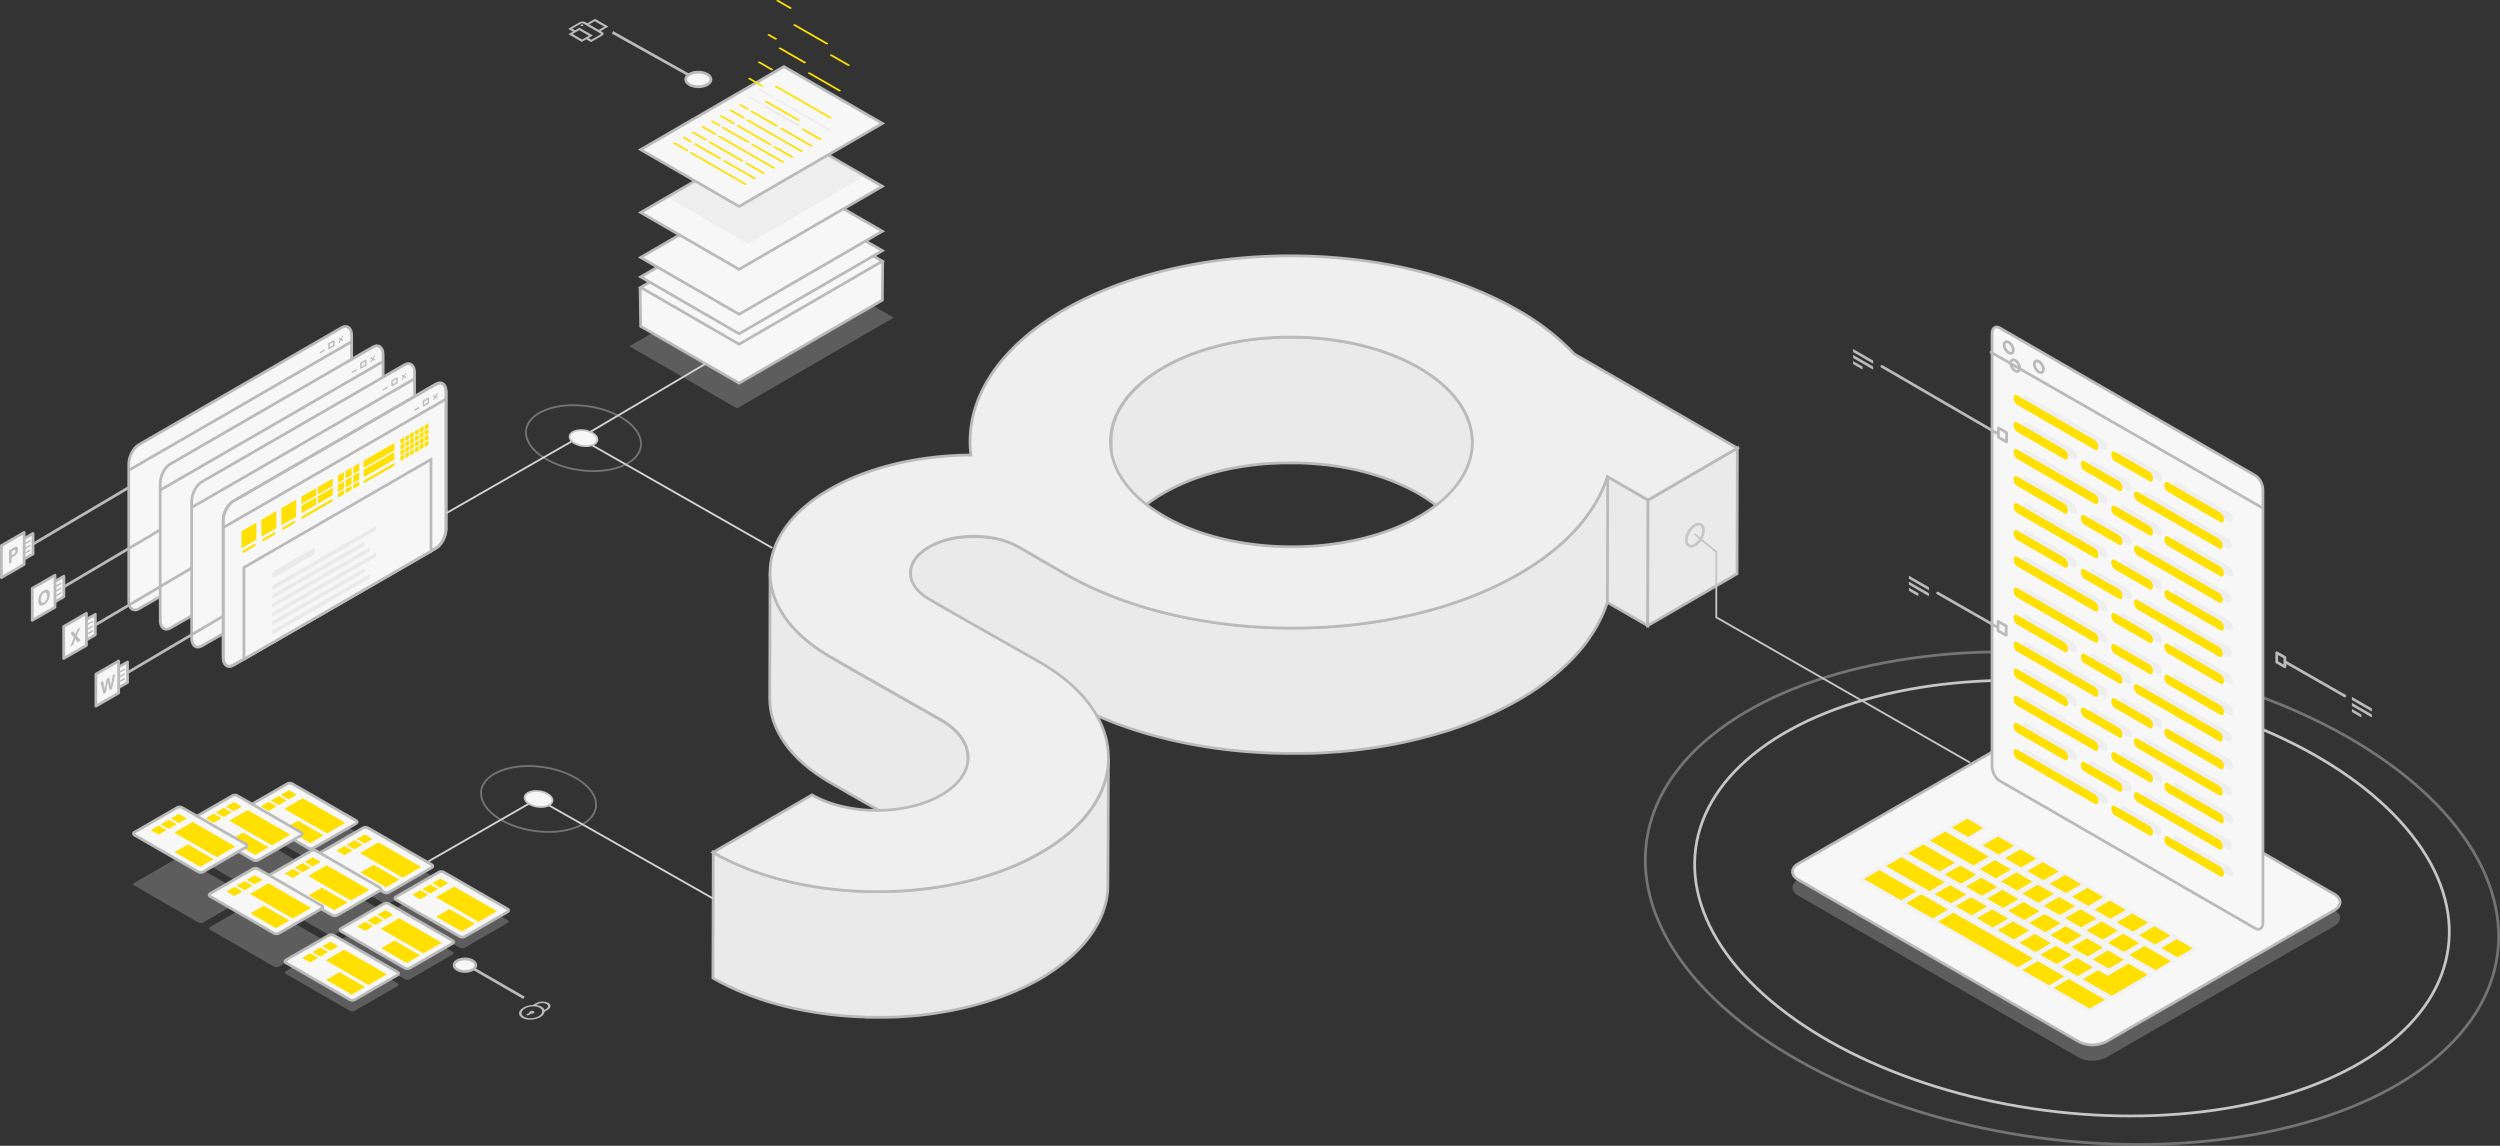 <svg id="Lager_1" data-name="Lager 1" xmlns="http://www.w3.org/2000/svg" xmlns:xlink="http://www.w3.org/1999/xlink" viewBox="0 0 1359.04 622.89"><rect x="0" y="0" width="1359.04" height="622.89" fill="#333333" stroke="none"/><defs><style>.cls-1,.cls-10,.cls-11,.cls-18,.cls-23,.cls-24,.cls-26,.cls-27,.cls-7,.cls-9{fill:none;}.cls-2,.cls-29,.cls-8{fill:#eaeaea;}.cls-13,.cls-18,.cls-2,.cls-20,.cls-23,.cls-27,.cls-6,.cls-7{stroke:#bababa;}.cls-14,.cls-2,.cls-20,.cls-23,.cls-24,.cls-6,.cls-7{stroke-miterlimit:10;}.cls-11,.cls-13,.cls-14,.cls-18,.cls-2,.cls-20,.cls-23,.cls-6,.cls-7,.cls-8,.cls-9{stroke-width:1.5px;}.cls-3{isolation:isolate;}.cls-4{clip-path:url(#clip-path);}.cls-5{fill:#7f7f7f;}.cls-6{fill:#efefef;}.cls-7{stroke-dasharray:10 10;}.cls-10,.cls-11,.cls-25,.cls-26,.cls-8,.cls-9{stroke:#c6c6c6;}.cls-10,.cls-11,.cls-13,.cls-18,.cls-25,.cls-26,.cls-27,.cls-8,.cls-9{stroke-linecap:round;stroke-linejoin:round;}.cls-11,.cls-26{opacity:0.44;}.cls-12,.cls-16{fill:#d3d3d3;}.cls-12,.cls-15{opacity:0.26;}.cls-13,.cls-20,.cls-25,.cls-28{fill:#f7f7f7;}.cls-14,.cls-17{fill:#ffe000;}.cls-14{stroke:#f2f2f2;}.cls-19{fill:#bababa;}.cls-21{fill:#ededed;}.cls-22{fill:#e8e8e8;}.cls-24{stroke:#d3d3d3;}.cls-27{stroke-width:0.75px;}</style><clipPath id="clip-path"><path class="cls-1" d="M527.14,308.06l.19-68.29a60.14,60.14,0,0,0,.47,7.58l-.2,68.3A60.4,60.4,0,0,1,527.14,308.06Z"/></clipPath></defs><title>Gibon+illustration</title><path class="cls-2" d="M771.4,199.94c-1.15-.67-2.33-1.32-3.53-1.94l-1.21-.61-2.45-1.22-1.49-.67c-.76-.35-1.52-.7-2.29-1l-1.63-.67c-.51-.22-1-.44-1.54-.64l-.85-.33-1-.39c-1-.38-2-.75-3.1-1.11l-.66-.24c-1.24-.42-2.5-.82-3.76-1.21l-1-.29-1.57-.46-1.8-.5-.47-.13c-1.28-.34-2.57-.66-3.87-1l-.74-.17c-1.13-.26-2.25-.52-3.39-.75l-.36-.07c-1-.2-2-.38-3-.57l-1.72-.32c-1.24-.21-2.49-.4-3.73-.59l-1-.15h-.06c-1.56-.22-3.13-.42-4.71-.59l-.48-.05c-1.42-.16-2.84-.3-4.27-.41h-.07l-1.52-.1c-1.06-.08-2.12-.16-3.19-.22-.63,0-1.27-.05-1.91-.08-1,0-1.92-.09-2.88-.11H706c-.52,0-1,0-1.56,0l-3.11,0-2,0c-1,0-1.93,0-2.89,0h-.54c-1.11,0-2.21.09-3.32.15l-.71.05c-1.41.08-2.83.17-4.24.29h-.1l-2.58.23-1.39.16-1,.11c-1.37.16-2.73.33-4.09.52l-.55.08c-1.2.17-2.4.36-3.59.56l-1,.18c-.29.05-.58.09-.87.15-.49.08-1,.19-1.45.28-.86.16-1.72.33-2.57.51-.7.14-1.39.3-2.09.45l-2.51.58-2.07.52c-.82.21-1.63.43-2.45.66l-2,.58-2.39.73c-.36.11-.72.21-1.07.33l-1.42.47-.89.3c-1.23.43-2.44.87-3.64,1.32l-.63.25c-1,.4-2,.81-3,1.23l-.9.38c-1.17.5-2.33,1-3.46,1.56-.13.05-.25.12-.38.18-1,.49-2,1-3,1.51l-.86.45c-1.11.59-2.19,1.18-3.26,1.8l-1.2.71-.27.16-.91.57-.81.51c-.3.19-.6.38-.89.58l-.79.51-.85.59-.76.53-.83.59-.73.54-.8.61-.7.54-.78.62-.66.54c-.26.21-.5.43-.75.64l-.64.54-.73.66-.52.47-.07.06c-.51.48-1,1-1.49,1.44l-.37.37c-.37.37-.73.74-1.08,1.12l-.42.45c-.37.4-.74.81-1.09,1.22-.08.09-.17.18-.25.28-.42.49-.83,1-1.23,1.49l-.09.12-.28.36-.66.88-.4.54-.59.85-.37.56-.56.85-.34.55-.54.92-.22.37a.75.75,0,0,0-.07.12l-.44.81-.28.54c-.16.3-.3.6-.45.91l-.22.45q-.3.64-.57,1.29l0,.07c-.2.46-.38.91-.55,1.37v0c-.06.16-.12.32-.17.47s-.21.57-.3.85l-.18.57c-.08.27-.17.53-.24.79s-.11.41-.17.61-.14.51-.2.76-.1.42-.14.62-.12.51-.17.76l0,.12-.09.5c0,.25-.09.51-.13.76s-.06.42-.09.63-.08.5-.11.76l-.06.63c0,.25,0,.5-.07.75s0,.43,0,.64l0,.75a1.93,1.93,0,0,0,0,.24c0,.29,0,.58,0,.87l-.19,68.3c0-.37,0-.74,0-1.11s0-.5,0-.75,0-.43,0-.64.05-.5.07-.75,0-.43.07-.64.07-.5.1-.76l.09-.62c0-.26.09-.52.14-.77s.07-.41.12-.62.11-.5.16-.75.09-.41.15-.62.13-.51.2-.77.1-.4.16-.6.16-.53.25-.79.11-.38.18-.57.19-.56.29-.84.12-.35.19-.52c.17-.46.35-.92.54-1.37l0-.11c.18-.42.36-.84.56-1.26.07-.15.15-.3.22-.46l.44-.89c.1-.18.2-.36.29-.54l.44-.81c.09-.17.19-.33.29-.5s.35-.61.54-.91.23-.37.34-.55l.55-.86.38-.55c.19-.29.39-.57.59-.85l.39-.54c.22-.29.44-.59.67-.88l.37-.48q.6-.75,1.23-1.5c.08-.09.17-.18.25-.28.35-.41.71-.81,1.08-1.21.14-.15.28-.31.43-.46q.52-.56,1.08-1.11l.36-.38c.49-.48,1-1,1.5-1.43l.59-.53.73-.66.63-.54.76-.64.66-.54.78-.63c.23-.18.46-.36.7-.53s.53-.41.8-.61l.73-.54.82-.6.76-.52.86-.59.79-.52.88-.57.82-.52.91-.56,1.47-.87c1.06-.62,2.15-1.22,3.25-1.8l.87-.46c1-.51,2-1,3-1.5l.37-.19c1.14-.53,2.3-1.05,3.46-1.55l.91-.39c1-.42,2-.83,3-1.22l.63-.25c1.2-.46,2.42-.89,3.64-1.32l.9-.3c.82-.28,1.65-.54,2.48-.8s1.6-.5,2.4-.73l2-.59,2.45-.65,2.07-.52,2.51-.58,2.09-.46,2.57-.5L673,254l1-.17c1.19-.2,2.38-.39,3.58-.56l.56-.09q2-.28,4.08-.51l1-.12c1.32-.14,2.64-.27,4-.38h.11q2.11-.18,4.23-.3l.72,0c1.29-.07,2.57-.12,3.85-.16l2.9-.06,2,0c1,0,2.08,0,3.11,0l1.79,0c1,0,1.92.07,2.88.12.64,0,1.28,0,1.92.08,1.07.05,2.13.13,3.19.21l1.59.11c1.45.12,2.89.27,4.34.42l.4,0c1.58.18,3.15.38,4.72.6l1,.16c1.26.18,2.51.37,3.76.59l1.71.32c1,.18,2,.36,3,.57,1.26.25,2.51.53,3.75.81l.74.18c1.31.31,2.6.63,3.88,1l.47.13c1.13.31,2.25.63,3.37,1l1,.29c1.27.39,2.52.79,3.76,1.21l.67.23c1,.36,2.07.74,3.1,1.12l1,.39c.81.31,1.61.64,2.4,1l1.63.68c.77.33,1.53.68,2.28,1l1.49.68c.83.39,1.64.81,2.45,1.22l1.21.6q1.8.94,3.54,1.95c19.38,11.18,29,25.9,29,40.6l.2-68.3C800.46,225.84,790.78,211.13,771.4,199.94Z"/><g class="cls-3"><g class="cls-4"><g class="cls-3"><path class="cls-5" d="M527.8,247.35l-.2,68.3a60.4,60.4,0,0,1-.46-7.59l.19-68.29a60.14,60.14,0,0,0,.47,7.58"/></g></g></g><polygon class="cls-2" points="895.92 271.82 895.72 340.12 873.6 327.34 873.79 259.05 895.92 271.82"/><polygon class="cls-2" points="895.92 271.82 895.72 340.12 944.27 311.91 944.46 243.61 895.92 271.82"/><path class="cls-2" d="M873.22,260.75c-.07.19-.14.38-.2.56-.13.37-.26.73-.4,1.09-.28.74-.58,1.48-.89,2.22l-.18.43c-.26.61-.53,1.22-.82,1.83-.09.21-.19.43-.29.64q-.47,1-1,2c-.05.09-.1.19-.14.28-.38.73-.78,1.46-1.19,2.19-.1.19-.21.37-.31.55-.38.67-.77,1.33-1.18,2l-.26.42c-.47.77-1,1.53-1.47,2.29l-.36.53c-.45.66-.9,1.31-1.37,2l-.31.42c-.55.76-1.11,1.5-1.7,2.25l-.74.93c-.15.19-.3.39-.46.58-.33.41-.67.81-1,1.22l-.31.38-1.38,1.58-.37.4c-.35.39-.7.78-1.06,1.16-.18.2-.37.39-.55.58l-.94,1-.61.62-.94.93-.64.63-1,.93-.64.61-.69.63L848.29,296l-.65.58c-.68.59-1.38,1.18-2.08,1.77l-.15.12c-.76.63-1.53,1.25-2.31,1.87l-.7.54-1.78,1.36-.74.55c-.76.57-1.53,1.13-2.32,1.69l-.18.13c-.85.6-1.71,1.19-2.59,1.78l-.76.51-2,1.3-.83.53c-.84.53-1.69,1.06-2.55,1.58l-.23.14q-1.2.74-2.43,1.44c-1.3.76-2.62,1.49-4,2.22l-1.16.63c-1,.55-2.07,1.09-3.11,1.62l-1.08.55c-1.36.69-2.73,1.36-4.13,2l-.71.32c-1.17.56-2.36,1.1-3.56,1.63l-1.28.56-3.47,1.46-.93.39q-2.18.88-4.39,1.72l-1.07.4c-1.16.44-2.33.86-3.51,1.28l-1.33.47-4.08,1.38-.52.17c-1.29.42-2.59.83-3.89,1.22l-.11,0c-1.27.39-2.55.77-3.83,1.13l-1.32.37-2.65.73-1.6.42-2.42.62-1.71.42-2.33.55-1.8.41-2.28.51-1.85.39-2.27.46-1.88.37-2.26.43-1.62.28c-1.27.23-2.55.45-3.83.65l-1.24.21c-1.65.26-3.3.51-5,.74l-1,.13c-1.35.19-2.71.36-4.07.53l-1.51.18q-2.06.24-4.11.45l-1,.11c-1.5.15-3,.28-4.52.41l-.6,0-3.94.29-1.54.1-3,.17-1.75.09-2.86.12-1.87.06-2.4.07-2,0-2.42,0H699l-2.53,0-1.83,0-2.33-.08-1.93-.06-2.37-.11L686.1,341l-2.4-.15-1.84-.11-2.52-.19-1.72-.13-2.67-.24L673.4,340l-3.46-.37-.74-.07-4.19-.5-1.26-.17-2.91-.39-1.29-.19-2.95-.44-1.65-.27-2.57-.43-1.77-.31c-.81-.15-1.62-.29-2.42-.45l-1.82-.35-2.35-.47-1.71-.35-2.7-.59-1.71-.39-2.67-.62-1.65-.4-2.82-.72-1.44-.38c-1.24-.32-2.46-.66-3.68-1l-.53-.14c-1.62-.46-3.22-.95-4.82-1.44l-1.31-.41c-1.29-.4-2.58-.82-3.86-1.25l-1-.33c-1.56-.53-3.11-1.08-4.65-1.63l-1.06-.4c-1.24-.46-2.47-.92-3.69-1.4l-1.42-.56-1.5-.61-1.95-.8-1.5-.64-1.91-.83-1.47-.66c-.64-.28-1.27-.57-1.9-.87l-1.44-.67-1.9-.92-1.37-.67-2-1-1.27-.65L583,314.16l-1-.57c-1-.57-2.08-1.15-3.11-1.75s-1.81-1.06-2.71-1.6l-22.28-12.86c-.4-.24-.82-.46-1.24-.68l-.42-.22c-.29-.14-.57-.29-.87-.42s-.34-.16-.52-.24-.53-.25-.8-.36l-.57-.24-.55-.22-.18-.07c-.6-.23-1.21-.46-1.83-.67l-.27-.09c-.54-.18-1.09-.35-1.64-.51l-.27-.07-.33-.1-1-.27-.65-.17-1.15-.25-.44-.1-.13,0-1.05-.2-.6-.11c-.44-.08-.88-.14-1.33-.21l-.33,0h0c-.54-.08-1.1-.15-1.65-.21l-.25,0-1.42-.14h0l-.53,0-1.12-.07-.66,0-1,0h-2.43l-1,0h-.19l-.46,0-1.17.06-.7.05c-.37,0-.75.05-1.12.09l-.39,0-.27,0c-.59.06-1.17.13-1.75.21l-.25,0c-.66.1-1.31.2-2,.32l-.19,0-.51.1-.9.17-.73.16-.88.21-.73.18-.86.23-.72.21-.84.25-.38.12-.25.08c-.51.17-1,.35-1.51.54l-.3.1c-.58.22-1.16.46-1.72.7l-.44.2-1.28.6-.47.24c-.54.27-1.07.56-1.58.86l-.42.25-.38.24-.63.39-.55.37-.58.41-.51.39-.54.42-.48.4-.49.43a1.8,1.8,0,0,0-.2.19L500,301c-.27.25-.53.51-.78.77l-.26.27c-.31.35-.61.7-.89,1.05a.1.1,0,0,0,0,.05c-.06.07-.11.15-.17.23-.17.23-.34.45-.5.68l-.24.37-.38.61-.1.18-.13.24c-.1.18-.19.35-.27.52s-.14.29-.2.44-.16.35-.23.53l-.09.25c0,.07-.05.13-.07.19s-.12.34-.17.5-.09.31-.13.46-.09.34-.13.51l-.06.31,0,.14c0,.18-.06.35-.08.52s0,.31-.06.46,0,.35,0,.52,0,.34,0,.51v.1l-.2,68.3c0-.2,0-.41,0-.61s0-.35,0-.53,0-.3.05-.45.05-.35.09-.52.06-.3.09-.46l.12-.5c0-.16.09-.31.14-.46s.1-.33.16-.5l.17-.45c.07-.17.14-.35.22-.52s.13-.29.21-.44.17-.35.27-.52.15-.28.23-.42.25-.41.38-.62.15-.24.24-.36.32-.46.49-.69.14-.18.21-.27q.42-.54.9-1.05l.26-.27c.25-.26.51-.52.78-.77.12-.12.24-.24.37-.35s.33-.29.5-.43.31-.27.47-.4l.54-.42.52-.39.58-.41.55-.37c.2-.14.41-.27.62-.4l.8-.49c.52-.3,1.05-.58,1.59-.86l.47-.23c.42-.21.84-.41,1.27-.6l.45-.2c.56-.24,1.13-.48,1.72-.7l.3-.11c.49-.18,1-.36,1.5-.53l.63-.2.84-.26.72-.2.86-.23.73-.19.88-.2.74-.16.9-.18.7-.13c.64-.11,1.3-.22,2-.31l.26,0c.58-.08,1.16-.15,1.75-.21l.66-.06,1.11-.1.71-.05,1.16-.05.66,0,1,0h2.44l1,0,.68,0,1.12.07.56,0,1.42.14.25,0,1.65.21.33.05,1.34.22.61.11,1,.2.56.12,1.16.26.64.16,1,.28.59.17q.84.24,1.65.51l.27.09c.62.21,1.23.43,1.83.67l.72.29.57.23.81.37.52.23.86.43.43.21c.42.22.83.45,1.24.69l22.27,12.86h0c.9.53,1.8,1.07,2.72,1.6s2.07,1.18,3.11,1.75l1,.57,2.12,1.13,1.28.66,1.94,1,1.38.67,1.9.92,1.44.67,1.89.87,1.48.66,1.91.83,1.5.64,1.94.8,1.51.61.67.27.74.28c1.22.48,2.46,1,3.7,1.41l1.06.39c1.54.56,3.08,1.11,4.65,1.63l1,.34c1.28.43,2.57.84,3.87,1.25l1.31.41q2.39.74,4.82,1.43l0,0,.48.13,3.68,1,1.44.37c.94.25,1.88.49,2.83.72l1.64.4c.89.22,1.79.43,2.68.63l1.7.39,2.71.58,1.07.23.63.13,2.36.47,1.81.35,2.44.44,1.75.32,2.59.43,1.63.26c1,.16,2,.3,3,.45l1.15.17.1,0,3,.4,1.17.15c1.4.18,2.79.35,4.2.5l.61.07c1.2.13,2.39.26,3.59.37l1.49.14,2.73.24h.14c.51,0,1,.08,1.55.12l2.55.19,1.8.12,2.44.14c.62,0,1.25.06,1.87.09l2.39.11,1.91.07,2.35.08h.4l1.41,0,2.55.05h4.35l1.92,0,2.43,0,2,0,2.4-.06c.31,0,.63,0,.94,0l.93,0,2.85-.13,1.76-.08c1-.05,2-.11,3-.18l1.55-.09,4-.3.58,0c1.51-.13,3-.27,4.52-.42l.26,0,.76-.08c1.37-.14,2.75-.29,4.12-.45l1.51-.18,4.08-.53,1-.13c1.66-.24,3.31-.48,5-.75l1.24-.2c1.28-.21,2.55-.42,3.83-.65l.83-.14.78-.15,2.27-.43,1.88-.36,2.27-.47,1.84-.38,2.29-.51,1.79-.41,2.33-.56,1.72-.41,2.42-.63,1.59-.41,2.64-.73,1.34-.37c1.28-.37,2.56-.74,3.83-1.13l.1,0c1.31-.4,2.6-.81,3.89-1.22l.11,0,.4-.13c1.38-.45,2.74-.91,4.09-1.38l1.34-.47,3.51-1.28,1.07-.4c1.47-.56,2.94-1.14,4.39-1.73l.92-.38q1.75-.72,3.48-1.47l1.27-.56c1.2-.53,2.39-1.07,3.58-1.62l.7-.33c1.39-.65,2.77-1.33,4.13-2l1.07-.55c1-.53,2.09-1.08,3.11-1.63l1.16-.62q2-1.1,4-2.22l2.42-1.44,0,0,.19-.12c.87-.53,1.72-1.05,2.56-1.59l.82-.52c.67-.43,1.34-.87,2-1.31l.77-.5c.87-.59,1.74-1.19,2.58-1.78l.19-.14c.78-.55,1.56-1.12,2.32-1.68l.74-.55,1.78-1.37.69-.53c.78-.62,1.56-1.24,2.31-1.87l.16-.13q1.05-.87,2.07-1.77l.66-.57,1.57-1.42.4-.36.3-.28.64-.6,1-.94c.22-.2.43-.41.64-.62s.63-.63.94-.94l.6-.62,1-1,.54-.57,1.07-1.17c.12-.13.25-.26.37-.4l1.38-1.58c.1-.12.2-.25.31-.37.34-.41.68-.81,1-1.22l.47-.58c.2-.25.4-.49.59-.74l.15-.19c.58-.75,1.15-1.5,1.7-2.25l.3-.43c.47-.65.93-1.3,1.37-2l.36-.53c.51-.76,1-1.52,1.48-2.29l.26-.43c.4-.66.79-1.32,1.17-2,.07-.11.14-.22.2-.33l.12-.22c.41-.73.8-1.46,1.18-2.19l.14-.28q.5-1,1-1.95l.3-.64q.42-.92.81-1.83l.19-.43c.31-.74.61-1.49.89-2.23a1.22,1.22,0,0,1,.07-.17c.11-.3.21-.6.32-.91s.14-.37.2-.56c.2-.57.39-1.14.58-1.71l.19-68.29C873.61,259.62,873.42,260.18,873.22,260.75Z"/><path class="cls-2" d="M602.56,412.08c0,.48,0,.95,0,1.42,0,.32,0,.64,0,1s0,.55-.05.82-.06.64-.09,1-.05.55-.08.82-.09.65-.14,1-.07.54-.11.81l-.18,1c-.05.26-.09.53-.15.79s-.14.64-.21,1l-.18.79-.27,1c-.06.25-.13.51-.2.76s-.21.68-.32,1-.15.49-.23.73-.25.72-.38,1.08l-.23.66c-.22.59-.46,1.18-.7,1.76l-.07.16c-.23.53-.47,1.06-.71,1.59-.09.2-.19.39-.29.59-.18.39-.37.77-.57,1.15-.11.23-.24.46-.36.69s-.37.7-.57,1-.24.43-.37.64q-.33.58-.69,1.17c-.14.24-.29.47-.44.7l-.7,1.1c-.16.24-.32.48-.49.71s-.5.73-.75,1.09l-.51.69c-.27.38-.56.75-.85,1.12l-.47.62c-.51.64-1,1.28-1.58,1.92l-.32.36c-.45.52-.92,1-1.39,1.56-.18.2-.36.39-.55.58-.45.49-.91,1-1.39,1.44-.15.16-.3.32-.46.47-.62.62-1.26,1.23-1.92,1.84l-.76.69c-.31.28-.61.56-.93.83l-.82.71-1,.81-.87.7-1,.79-.91.69-1,.78-.95.69c-.34.25-.69.51-1.05.76l-1,.68c-.36.25-.72.5-1.09.74l-1,.68-1.13.73-1.05.66-1.16.71c-.62.38-1.24.75-1.88,1.12-.94.55-1.89,1.08-2.85,1.61l-.84.45-2.24,1.17-.78.4c-1,.49-2,1-3,1.45l-.51.23c-.85.4-1.71.79-2.58,1.18l-.92.4c-.82.36-1.66.71-2.5,1.06l-.67.28c-1.05.42-2.1.84-3.16,1.24l-.78.29-2.53.92-1,.34q-1.45.51-2.94,1l-.38.13-2.8.88h0l-2.81.83-1,.27-1.9.52-1.16.3-1.73.45-.86.21.19-67.12c0-7.4-4.84-14.82-14.58-20.47l-46.6-26.46L451.32,357c-21.84-12.61-32.75-29.2-32.7-45.76l-.19,68.3c-.05,16.56,10.85,33.15,32.7,45.76l13.78,7.94,46.6,26.46C520.73,465,525.57,472,526,479l-.34.08-1.67.4-1.3.3-1.65.36-1.33.28-1.64.34-1.35.26-1.64.31-1.17.21-2.75.47-.9.15-3.58.53-.72.1-2.94.38-1.1.13-3,.32-.74.08L495,484l-.39,0c-1,.07-1.92.15-2.89.21l-1.11.07-2.18.13-1.27.06-2,.09-1.35,0-1.74.05-1.4,0-1.76,0h-4.53l-1.82,0-1.32,0-1.68-.06-1.4-.05-1.7-.08-1.36-.06-1.77-.11-1.3-.08-1.85-.14-1.2-.09-2-.18-1.05-.09-2.46-.26-.58-.06c-1-.11-2-.23-3-.36l-.81-.11-2.2-.29-.88-.14-2.18-.32-1.16-.19-1.89-.31-1.25-.23-1.77-.32-1.3-.25-1.71-.34-1.23-.26-1.95-.42-1.23-.28-1.93-.45-1.19-.29-2-.52-1.05-.27-2.64-.73-.39-.11c-1.17-.33-2.32-.68-3.48-1l-.94-.29-2.79-.91-.73-.24c-1.12-.38-2.24-.77-3.35-1.18l-.76-.28c-.9-.33-1.79-.67-2.68-1l-.8-.31q-2.08-.82-4.11-1.71l-.69-.3c-1.35-.59-2.69-1.2-4-1.83l-.61-.29c-1.34-.65-2.67-1.31-4-2l-.4-.21c-1.37-.73-2.73-1.47-4.06-2.24l-.19,68.3c1.33.76,2.68,1.51,4.05,2.23l.41.22c1.31.68,2.63,1.35,4,2l.61.29c1.32.63,2.65,1.24,4,1.83l.69.3c1.36.59,2.73,1.15,4.11,1.7l.28.12.53.2c.89.35,1.77.68,2.67,1l.77.29,3.35,1.18.73.24q1.38.47,2.79.9l.94.3c1.15.35,2.31.7,3.48,1h0l.35.1,2.65.73,1,.27,2,.51,1.19.29,1.93.46,1.23.28,1.95.42.77.16.46.1,1.7.33,1.31.26,1.77.32,1.25.22,1.89.32,1.15.18q1.09.18,2.19.33l.8.12h.07l2.21.3.8.11,3,.36.61.06,2.42.25,1.12.1,1.93.18h.1l1.14.08,1.82.14,1.31.08,1.75.11,1.36.06,1.71.08,1.4,0L471,553h.3l1,0,1.82,0h4.53l1.75,0,1.4,0,1.74-.05.68,0,.67,0,2.06-.08,1.27-.06,2.18-.13,1.11-.07,2.89-.22.39,0c1.09-.09,2.18-.19,3.26-.3h.19l.56-.06c1-.1,2-.21,3-.33l1.09-.13c1-.12,2-.24,2.95-.38l.72-.09c1.19-.17,2.39-.35,3.57-.54l.9-.15,2.76-.46.6-.11.57-.1,1.64-.31,1.35-.26,1.64-.34,1.33-.28,1.65-.37,1.29-.29,1.68-.4,1.24-.31,1.74-.44,1.16-.3,1.9-.53c.32-.09.65-.17,1-.27.94-.27,1.88-.54,2.81-.83h0c.95-.29,1.88-.58,2.81-.89l.08,0,.3-.1q1.49-.48,2.94-1l1-.34c.85-.3,1.7-.61,2.54-.93l.77-.28c1.06-.41,2.12-.82,3.17-1.25l.66-.27,2.51-1.06.92-.41q1.31-.57,2.58-1.17l.51-.23c1-.48,2-1,3-1.46l.77-.39,2.25-1.18.83-.45c1-.52,1.92-1,2.86-1.6l1.53-.9.34-.22,1.17-.72,1-.66,1.13-.73c.34-.22.68-.44,1-.67l1.09-.74,1-.68,1-.77.94-.68,1-.78.89-.69c.34-.27.67-.53,1-.8s.58-.46.86-.7l1-.81.82-.7.93-.83.67-.61.09-.08c.65-.61,1.29-1.22,1.92-1.84l.46-.47c.47-.48.94-1,1.39-1.44l.55-.58q.71-.78,1.38-1.56l.32-.36c.55-.64,1.07-1.28,1.58-1.92l.12-.15.36-.47.85-1.12.5-.7.76-1.08.48-.71c.24-.37.48-.73.71-1.1l.44-.7c.24-.39.46-.78.69-1.17.09-.16.19-.32.29-.48s0-.11.08-.16c.19-.34.38-.69.56-1l.37-.69c.2-.38.38-.77.57-1.15.09-.2.19-.39.28-.59.25-.53.49-1.06.71-1.59l.07-.16c.25-.59.48-1.17.7-1.76l0-.05c.08-.2.15-.41.22-.62.13-.36.26-.71.38-1.07l.23-.74c.11-.33.22-.67.31-1s.14-.51.21-.77.18-.65.26-1,.12-.53.18-.8.15-.64.22-1l0-.16c.05-.21.08-.42.12-.63s.12-.66.17-1,.08-.53.12-.8.09-.65.13-1l.09-.82.09-1c0-.28,0-.55,0-.83s0-.63.05-.95c0-.1,0-.21,0-.31,0-.37,0-.74,0-1.11h0Z"/><path class="cls-6" d="M944.46,243.61l-48.54,28.21-22.13-12.77c-6.15,19.35-22.07,37.85-47.79,52.79-67.92,39.47-178.79,39.47-247.16,0-.92-.53-1.82-1.06-2.71-1.6l-22.28-12.86c-13.53-7.81-35.47-7.81-48.91,0s-13.37,20.52.16,28.33l13.66,7.88,46.63,26.48c49.33,28.48,49.6,74.82.59,103.3s-129,28.48-178.35,0l53.8-31.26c19.47,11.25,51.05,11.25,70.4,0s19.25-29.48-.13-40.72l-46.6-26.46L451.32,357c-43.4-25.06-43.63-65.82-.53-90.86,21.22-12.33,49-18.58,77-18.77C524.25,219.12,541,190.21,578,168.68c67.92-39.47,178.8-39.47,247.17,0a130.72,130.72,0,0,1,30.55,23.71ZM632.67,280.56c38.47,22.25,100.92,22.25,139.18,0s38.06-58.41-.45-80.64-101-22.23-139.22,0c-37.8,22-38,57.54-.88,79.83l1.37.79"/><path class="cls-7" d="M578.9,312.51"/><ellipse class="cls-8" cx="921.39" cy="290.93" rx="6.61" ry="3.81" transform="translate(205.21 939.54) rotate(-59.69)"/><ellipse class="cls-9" cx="1126.33" cy="488.22" rx="116.31" ry="206.33" transform="translate(494.93 1540.98) rotate(-82.48)"/><polyline class="cls-10" points="921.48 290.56 933 299.99 933 335.59 1070.61 414.37"/><ellipse class="cls-11" cx="1126.33" cy="488.22" rx="131.52" ry="233.32" transform="translate(494.93 1540.98) rotate(-82.48)"/><path class="cls-12" d="M1269,494.72c4.14,2.39,4.16,6.3,0,8.69l-124,71.45a16.61,16.61,0,0,1-15,0l-152.44-88c-4.14-2.4-4.17-6.3-.05-8.7l124-71.44c4.11-2.4,10.86-2.4,15,0Z"/><path class="cls-13" d="M1269,486.09c4.14,2.39,4.16,6.3,0,8.69l-124,71.45a16.58,16.58,0,0,1-15,0l-152.44-88c-4.14-2.39-4.17-6.3-.05-8.69l124-71.45c4.11-2.4,10.86-2.4,15,0Z"/><polygon class="cls-14" points="1052.12 500.99 1096.95 526.74 1106.7 521.04 1061.86 495.29 1052.12 500.99 1052.12 500.99"/><polygon class="cls-14" points="1151.24 540.24 1157.72 536.46 1169.02 529.86 1157.1 523.01 1145.8 529.61 1140.51 526.57 1130.76 532.26 1147.97 542.15 1151.24 540.24 1151.24 540.24"/><polygon class="cls-14" points="1082.56 465.63 1057.44 451.2 1047.69 456.9 1072.82 471.33 1082.56 465.63 1082.56 465.63"/><polygon class="cls-14" points="1058.69 479.58 1033.56 465.15 1023.83 470.84 1048.95 485.27 1058.69 479.58 1058.69 479.58"/><polygon class="cls-14" points="1011.83 477.85 1033.45 490.26 1043.2 484.57 1021.57 472.15 1011.83 477.85 1011.83 477.85"/><polygon class="cls-14" points="1114.95 537.07 1135.99 549.15 1145.73 543.46 1124.69 531.37 1114.95 537.07 1114.95 537.07"/><polygon class="cls-14" points="1064.21 468.92 1045.5 458.17 1035.75 463.87 1054.46 474.62 1064.21 468.92 1064.21 468.92"/><polygon class="cls-14" points="1034.73 491 1050.67 500.16 1060.42 494.46 1044.47 485.3 1034.73 491 1034.73 491"/><polygon class="cls-14" points="1097.99 527.34 1113.94 536.49 1123.68 530.8 1107.74 521.64 1097.99 527.34 1097.99 527.34"/><polygon class="cls-14" points="1156.04 519.13 1171.85 528.21 1181.59 522.5 1165.78 513.43 1156.04 519.13 1156.04 519.13"/><polygon class="cls-14" points="1136.13 521.53 1146.35 527.38 1156.1 521.69 1145.88 515.83 1136.13 521.53 1136.13 521.53"/><polygon class="cls-14" points="1093.14 499.36 1082.93 493.5 1073.18 499.19 1083.39 505.05 1093.14 499.36 1093.14 499.36"/><polygon class="cls-14" points="1132.79 480.65 1122.57 474.8 1112.83 480.49 1123.03 486.35 1132.79 480.65 1132.79 480.65"/><polygon class="cls-14" points="1116.35 512.69 1106.15 506.83 1096.4 512.52 1106.6 518.39 1116.35 512.69 1116.35 512.69"/><polygon class="cls-14" points="1154.17 506.75 1144.42 512.46 1154.62 518.32 1164.37 512.62 1154.17 506.75 1154.17 506.75"/><polygon class="cls-14" points="1096.33 459.72 1086.12 453.86 1076.38 459.55 1086.58 465.42 1096.33 459.72 1096.33 459.72"/><polygon class="cls-14" points="1096.1 473.41 1086.34 479.11 1096.56 484.96 1106.3 479.26 1096.1 473.41 1096.1 473.41"/><polygon class="cls-14" points="1070.31 486.25 1060.1 480.38 1050.35 486.08 1060.55 491.94 1070.31 486.25 1070.31 486.25"/><polygon class="cls-14" points="1142.55 500.09 1132.81 505.79 1143.02 511.64 1152.75 505.95 1142.55 500.09 1142.55 500.09"/><polygon class="cls-14" points="1130.94 493.42 1121.19 499.12 1131.4 504.98 1141.15 499.28 1130.94 493.42 1130.94 493.42"/><polygon class="cls-14" points="1119.32 486.75 1109.58 492.44 1119.79 498.31 1129.53 492.61 1119.32 486.75 1119.32 486.75"/><polygon class="cls-14" points="1193.52 515.54 1183.32 509.67 1173.57 515.37 1183.78 521.24 1193.52 515.54 1193.52 515.54"/><polygon class="cls-14" points="1181.38 508.56 1171.17 502.7 1161.42 508.39 1171.63 514.26 1181.38 508.56 1181.38 508.56"/><polygon class="cls-14" points="1055.78 475.38 1065.98 481.23 1075.73 475.54 1065.53 469.68 1055.78 475.38 1055.78 475.38"/><polygon class="cls-14" points="1101.7 501.75 1111.9 507.6 1121.65 501.9 1111.45 496.05 1101.7 501.75 1101.7 501.75"/><polygon class="cls-14" points="1067.26 481.97 1077.46 487.82 1087.21 482.13 1077.01 476.28 1067.26 481.97 1067.26 481.97"/><polygon class="cls-14" points="1113.18 508.34 1123.38 514.21 1133.13 508.5 1122.93 502.64 1113.18 508.34 1113.18 508.34"/><polygon class="cls-14" points="1157.07 494.61 1146.87 488.75 1137.12 494.44 1147.34 500.3 1157.07 494.61 1157.07 494.61"/><polygon class="cls-14" points="1124.66 514.93 1134.87 520.79 1144.61 515.1 1134.41 509.24 1124.66 514.93 1124.66 514.93"/><polygon class="cls-14" points="1108.49 466.7 1098.28 460.84 1088.54 466.53 1098.74 472.39 1108.49 466.7 1108.49 466.7"/><polygon class="cls-14" points="1078.74 488.56 1088.94 494.42 1098.69 488.73 1088.49 482.86 1078.74 488.56 1078.74 488.56"/><polygon class="cls-14" points="1090.22 495.15 1100.42 501.01 1110.17 495.32 1099.97 489.45 1090.22 495.15 1090.22 495.15"/><polygon class="cls-14" points="1094.69 472.6 1084.48 466.74 1074.74 472.43 1084.94 478.29 1094.69 472.6 1094.69 472.6"/><polygon class="cls-14" points="1169.22 501.58 1159.03 495.73 1149.28 501.42 1159.47 507.28 1169.22 501.58 1169.22 501.58"/><polygon class="cls-14" points="1127.71 519.21 1117.5 513.35 1107.76 519.04 1117.95 524.91 1127.71 519.21 1127.71 519.21"/><polygon class="cls-14" points="1107.72 480.08 1097.96 485.77 1108.16 491.63 1117.92 485.94 1107.72 480.08 1107.72 480.08"/><polygon class="cls-14" points="1104.49 505.88 1094.29 500.02 1084.54 505.72 1094.74 511.57 1104.49 505.88 1104.49 505.88"/><polygon class="cls-14" points="1139.18 525.8 1128.98 519.94 1119.23 525.64 1129.43 531.5 1139.18 525.8 1139.18 525.8"/><polygon class="cls-14" points="1120.63 473.67 1110.42 467.82 1100.68 473.51 1110.88 479.37 1120.63 473.67 1120.63 473.67"/><polygon class="cls-14" points="1069.37 444.23 1059.62 449.93 1069.82 455.78 1079.56 450.1 1069.37 444.23 1069.37 444.23"/><polygon class="cls-14" points="1144.93 487.64 1134.73 481.77 1124.98 487.47 1135.19 493.33 1144.93 487.64 1144.93 487.64"/><polygon class="cls-14" points="1081.66 492.76 1071.45 486.91 1061.7 492.6 1071.91 498.46 1081.66 492.76 1081.66 492.76"/><path class="cls-13" d="M1226.06,504.73,1087,424.44c-2.25-1.3-4.09-4.82-4.09-7.82V181.32c0-3,1.84-4.4,4.09-3.1l139.08,80.3c2.25,1.3,4.09,4.82,4.09,7.82v235.3C1230.15,504.64,1228.31,506,1226.06,504.73Z"/><g class="cls-15"><path class="cls-16" d="M1143.71,349.19l-42.24-24.39a4.64,4.64,0,0,1-1.93-3.69h0c0-1.41.87-2.07,1.93-1.45L1143.71,344a4.65,4.65,0,0,1,1.93,3.69h0C1145.64,349.14,1144.77,349.8,1143.71,349.19Z"/><path class="cls-16" d="M1173.37,366.31l-18.76-10.83a4.64,4.64,0,0,1-1.93-3.69h0c0-1.41.87-2.07,1.93-1.45l18.76,10.83a4.64,4.64,0,0,1,1.93,3.69h0C1175.3,366.27,1174.43,366.93,1173.37,366.31Z"/><path class="cls-16" d="M1211.9,388.56l-28.48-16.45a4.63,4.63,0,0,1-1.93-3.68h0c0-1.41.87-2.07,1.93-1.46l28.48,16.44a4.64,4.64,0,0,1,1.93,3.69h0C1213.83,388.51,1213,389.17,1211.9,388.56Z"/><path class="cls-16" d="M1127.17,354.33l-25.7-14.84a4.63,4.63,0,0,1-1.93-3.68h0c0-1.42.87-2.07,1.93-1.46l25.7,14.84a4.63,4.63,0,0,1,1.93,3.68h0C1129.1,354.29,1128.23,354.94,1127.17,354.33Z"/><path class="cls-16" d="M1156.83,371.46l-18.76-10.83a4.67,4.67,0,0,1-1.93-3.69h0c0-1.41.87-2.07,1.93-1.46l18.76,10.84a4.63,4.63,0,0,1,1.93,3.68h0C1158.76,371.41,1157.89,372.07,1156.83,371.46Z"/><path class="cls-16" d="M1211.26,402.88l-44.38-25.62a4.64,4.64,0,0,1-1.93-3.69h0c0-1.41.87-2.07,1.93-1.45l44.38,25.62a4.63,4.63,0,0,1,1.93,3.68h0C1213.19,402.84,1212.32,403.49,1211.26,402.88Z"/><path class="cls-16" d="M1143.71,378.57l-42.24-24.38a4.65,4.65,0,0,1-1.93-3.69h0c0-1.41.87-2.07,1.93-1.46l42.24,24.39a4.64,4.64,0,0,1,1.93,3.69h0C1145.64,378.53,1144.77,379.19,1143.71,378.57Z"/><path class="cls-16" d="M1173.37,395.7l-18.76-10.83a4.64,4.64,0,0,1-1.93-3.69h0c0-1.41.87-2.07,1.93-1.46l18.76,10.84a4.63,4.63,0,0,1,1.93,3.68h0C1175.3,395.66,1174.43,396.31,1173.37,395.7Z"/><path class="cls-16" d="M1211.9,417.94l-28.48-16.44a4.63,4.63,0,0,1-1.93-3.68h0c0-1.42.87-2.07,1.93-1.46l28.48,16.44a4.64,4.64,0,0,1,1.93,3.69h0C1213.83,417.9,1213,418.56,1211.9,417.94Z"/><path class="cls-16" d="M1127.17,383.72l-25.7-14.84a4.63,4.63,0,0,1-1.93-3.68h0c0-1.42.87-2.08,1.93-1.46l25.7,14.84a4.63,4.63,0,0,1,1.93,3.68h0C1129.1,383.68,1128.23,384.33,1127.17,383.72Z"/><path class="cls-16" d="M1156.83,400.85,1138.07,390a4.63,4.63,0,0,1-1.93-3.68h0c0-1.42.87-2.07,1.93-1.46l18.76,10.83a4.65,4.65,0,0,1,1.93,3.69h0C1158.76,400.8,1157.89,401.46,1156.83,400.85Z"/><path class="cls-16" d="M1211.26,432.27l-44.38-25.62A4.64,4.64,0,0,1,1165,403h0c0-1.41.87-2.07,1.93-1.46l44.38,25.62a4.67,4.67,0,0,1,1.93,3.69h0C1213.19,432.22,1212.32,432.88,1211.26,432.27Z"/><path class="cls-16" d="M1143.71,408l-42.24-24.39a4.63,4.63,0,0,1-1.93-3.68h0c0-1.41.87-2.07,1.93-1.46l42.24,24.39a4.63,4.63,0,0,1,1.93,3.68h0C1145.64,407.92,1144.77,408.57,1143.71,408Z"/><path class="cls-16" d="M1173.37,425.09l-18.76-10.83a4.65,4.65,0,0,1-1.93-3.69h0c0-1.41.87-2.07,1.93-1.46L1173.37,420a4.63,4.63,0,0,1,1.93,3.68h0C1175.3,425.05,1174.43,425.7,1173.37,425.09Z"/><path class="cls-16" d="M1211.9,447.33l-28.48-16.44a4.63,4.63,0,0,1-1.93-3.68h0c0-1.42.87-2.08,1.93-1.46l28.48,16.44a4.63,4.63,0,0,1,1.93,3.68h0C1213.83,447.29,1213,447.94,1211.9,447.33Z"/><path class="cls-16" d="M1143.71,437l-42.24-24.39a4.63,4.63,0,0,1-1.93-3.68h0c0-1.41.87-2.07,1.93-1.46l42.24,24.39a4.64,4.64,0,0,1,1.93,3.69h0C1145.64,436.94,1144.77,437.6,1143.71,437Z"/><path class="cls-16" d="M1173.37,454.11l-18.76-10.83a4.65,4.65,0,0,1-1.93-3.69h0c0-1.41.87-2.07,1.93-1.46L1173.37,449a4.63,4.63,0,0,1,1.93,3.68h0C1175.3,454.07,1174.43,454.72,1173.37,454.11Z"/><path class="cls-16" d="M1211.9,476.35l-28.48-16.44a4.63,4.63,0,0,1-1.93-3.68h0c0-1.42.87-2.07,1.93-1.46l28.48,16.44a4.63,4.63,0,0,1,1.93,3.68h0C1213.83,476.31,1213,477,1211.9,476.35Z"/><path class="cls-16" d="M1127.17,413.11l-25.7-14.84a4.64,4.64,0,0,1-1.93-3.69h0c0-1.41.87-2.07,1.93-1.45l25.7,14.83a4.67,4.67,0,0,1,1.93,3.69h0C1129.1,413.06,1128.23,413.72,1127.17,413.11Z"/><path class="cls-16" d="M1156.83,430.23l-18.76-10.83a4.63,4.63,0,0,1-1.93-3.68h0c0-1.42.87-2.07,1.93-1.46l18.76,10.83a4.64,4.64,0,0,1,1.93,3.69h0C1158.76,430.19,1157.89,430.85,1156.83,430.23Z"/><path class="cls-16" d="M1211.26,461.66,1166.88,436a4.67,4.67,0,0,1-1.93-3.69h0c0-1.41.87-2.07,1.93-1.46l44.38,25.62a4.64,4.64,0,0,1,1.93,3.69h0C1213.19,461.61,1212.32,462.27,1211.26,461.66Z"/></g><path class="cls-17" d="M1138.78,349.19l-42.24-24.39a4.64,4.64,0,0,1-1.93-3.69h0c0-1.41.87-2.07,1.93-1.45L1138.78,344a4.65,4.65,0,0,1,1.93,3.69h0C1140.71,349.14,1139.84,349.8,1138.78,349.19Z"/><path class="cls-17" d="M1168.44,366.31l-18.76-10.83a4.64,4.64,0,0,1-1.93-3.69h0c0-1.41.87-2.07,1.93-1.45l18.76,10.83a4.64,4.64,0,0,1,1.93,3.69h0C1170.37,366.27,1169.5,366.93,1168.44,366.31Z"/><path class="cls-17" d="M1207,388.56l-28.48-16.45a4.63,4.63,0,0,1-1.93-3.68h0c0-1.41.87-2.07,1.93-1.46L1207,383.41a4.64,4.64,0,0,1,1.93,3.69h0C1208.9,388.51,1208,389.17,1207,388.56Z"/><path class="cls-17" d="M1122.24,354.33l-25.7-14.84a4.63,4.63,0,0,1-1.93-3.68h0c0-1.42.87-2.07,1.93-1.46l25.7,14.84a4.63,4.63,0,0,1,1.93,3.68h0C1124.17,354.29,1123.3,354.94,1122.24,354.33Z"/><path class="cls-17" d="M1151.91,371.46l-18.77-10.83a4.67,4.67,0,0,1-1.93-3.69h0c0-1.41.87-2.07,1.93-1.46l18.77,10.84a4.62,4.62,0,0,1,1.92,3.68h0C1153.83,371.41,1153,372.07,1151.91,371.46Z"/><path class="cls-17" d="M1206.33,402.88,1162,377.26a4.64,4.64,0,0,1-1.93-3.69h0c0-1.41.87-2.07,1.93-1.45l44.38,25.62a4.63,4.63,0,0,1,1.93,3.68h0C1208.26,402.84,1207.39,403.49,1206.33,402.88Z"/><path class="cls-17" d="M1138.78,378.57l-42.24-24.38a4.65,4.65,0,0,1-1.93-3.69h0c0-1.41.87-2.07,1.93-1.46l42.24,24.39a4.64,4.64,0,0,1,1.93,3.69h0C1140.71,378.53,1139.84,379.19,1138.78,378.57Z"/><path class="cls-17" d="M1168.44,395.7l-18.76-10.83a4.64,4.64,0,0,1-1.93-3.69h0c0-1.41.87-2.07,1.93-1.46l18.76,10.84a4.63,4.63,0,0,1,1.93,3.68h0C1170.37,395.66,1169.5,396.31,1168.44,395.7Z"/><path class="cls-17" d="M1207,417.94l-28.48-16.44a4.63,4.63,0,0,1-1.93-3.68h0c0-1.42.87-2.07,1.93-1.46L1207,412.8a4.64,4.64,0,0,1,1.93,3.69h0C1208.9,417.9,1208,418.56,1207,417.94Z"/><path class="cls-17" d="M1122.24,383.72l-25.7-14.84a4.63,4.63,0,0,1-1.93-3.68h0c0-1.42.87-2.08,1.93-1.46l25.7,14.84a4.63,4.63,0,0,1,1.93,3.68h0C1124.17,383.68,1123.3,384.33,1122.24,383.72Z"/><path class="cls-17" d="M1151.91,400.85,1133.14,390a4.63,4.63,0,0,1-1.93-3.68h0c0-1.42.87-2.07,1.93-1.46l18.77,10.83a4.64,4.64,0,0,1,1.92,3.69h0C1153.83,400.8,1153,401.46,1151.91,400.85Z"/><path class="cls-17" d="M1206.33,432.27,1162,406.65A4.64,4.64,0,0,1,1160,403h0c0-1.41.87-2.07,1.93-1.46l44.38,25.62a4.67,4.67,0,0,1,1.93,3.69h0C1208.26,432.22,1207.39,432.88,1206.33,432.27Z"/><path class="cls-17" d="M1138.78,408l-42.24-24.39a4.63,4.63,0,0,1-1.93-3.68h0c0-1.41.87-2.07,1.93-1.46l42.24,24.39a4.63,4.63,0,0,1,1.93,3.68h0C1140.71,407.92,1139.84,408.57,1138.78,408Z"/><path class="cls-17" d="M1168.44,425.09l-18.76-10.83a4.65,4.65,0,0,1-1.93-3.69h0c0-1.41.87-2.07,1.93-1.46L1168.44,420a4.63,4.63,0,0,1,1.93,3.68h0C1170.37,425.05,1169.5,425.7,1168.44,425.09Z"/><path class="cls-17" d="M1207,447.33l-28.48-16.44a4.63,4.63,0,0,1-1.93-3.68h0c0-1.42.87-2.08,1.93-1.46L1207,442.19a4.63,4.63,0,0,1,1.93,3.68h0C1208.9,447.29,1208,447.94,1207,447.33Z"/><path class="cls-17" d="M1138.78,437l-42.24-24.39a4.63,4.63,0,0,1-1.93-3.68h0c0-1.41.87-2.07,1.93-1.46l42.24,24.39a4.64,4.64,0,0,1,1.93,3.69h0C1140.71,436.94,1139.84,437.6,1138.78,437Z"/><path class="cls-17" d="M1168.44,454.11l-18.76-10.83a4.65,4.65,0,0,1-1.93-3.69h0c0-1.41.87-2.07,1.93-1.46L1168.44,449a4.63,4.63,0,0,1,1.93,3.68h0C1170.37,454.07,1169.5,454.72,1168.44,454.11Z"/><path class="cls-17" d="M1207,476.35l-28.48-16.44a4.63,4.63,0,0,1-1.93-3.68h0c0-1.42.87-2.07,1.93-1.46L1207,471.21a4.63,4.63,0,0,1,1.93,3.68h0C1208.9,476.31,1208,477,1207,476.35Z"/><path class="cls-17" d="M1122.24,413.11l-25.7-14.84a4.64,4.64,0,0,1-1.93-3.69h0c0-1.41.87-2.07,1.93-1.45l25.7,14.83a4.67,4.67,0,0,1,1.93,3.69h0C1124.17,413.06,1123.3,413.72,1122.24,413.11Z"/><path class="cls-17" d="M1151.91,430.23l-18.77-10.83a4.63,4.63,0,0,1-1.93-3.68h0c0-1.42.87-2.07,1.93-1.46l18.77,10.83a4.63,4.63,0,0,1,1.92,3.69h0C1153.83,430.19,1153,430.85,1151.91,430.23Z"/><path class="cls-17" d="M1206.33,461.66,1162,436a4.67,4.67,0,0,1-1.93-3.69h0c0-1.41.87-2.07,1.93-1.46l44.38,25.62a4.64,4.64,0,0,1,1.93,3.69h0C1208.26,461.61,1207.39,462.27,1206.33,461.66Z"/><g class="cls-15"><path class="cls-16" d="M1143.71,244.46l-42.24-24.39a4.64,4.64,0,0,1-1.93-3.69h0c0-1.41.87-2.07,1.93-1.45l42.24,24.39a4.63,4.63,0,0,1,1.93,3.68h0C1145.64,244.41,1144.77,245.07,1143.71,244.46Z"/><path class="cls-16" d="M1173.37,261.58l-18.76-10.83a4.63,4.63,0,0,1-1.93-3.68h0c0-1.42.87-2.07,1.93-1.46l18.76,10.83a4.64,4.64,0,0,1,1.93,3.69h0C1175.3,261.54,1174.43,262.2,1173.37,261.58Z"/><path class="cls-16" d="M1211.9,283.83l-28.48-16.44a4.65,4.65,0,0,1-1.93-3.69h0c0-1.41.87-2.07,1.93-1.46l28.48,16.44a4.65,4.65,0,0,1,1.93,3.69h0C1213.83,283.78,1213,284.44,1211.9,283.83Z"/><path class="cls-16" d="M1127.17,249.6l-25.7-14.84a4.63,4.63,0,0,1-1.93-3.68h0c0-1.42.87-2.07,1.93-1.46l25.7,14.84a4.64,4.64,0,0,1,1.93,3.69h0C1129.1,249.56,1128.23,250.22,1127.17,249.6Z"/><path class="cls-16" d="M1156.83,266.73l-18.76-10.83a4.65,4.65,0,0,1-1.93-3.69h0c0-1.41.87-2.07,1.93-1.46l18.76,10.84a4.63,4.63,0,0,1,1.93,3.68h0C1158.76,266.69,1157.89,267.34,1156.83,266.73Z"/><path class="cls-16" d="M1211.26,298.15l-44.38-25.62a4.63,4.63,0,0,1-1.93-3.68h0c0-1.42.87-2.07,1.93-1.46L1211.26,293a4.63,4.63,0,0,1,1.93,3.68h0C1213.19,298.11,1212.32,298.76,1211.26,298.15Z"/><path class="cls-16" d="M1143.71,273.85l-42.24-24.39a4.64,4.64,0,0,1-1.93-3.69h0c0-1.41.87-2.07,1.93-1.46l42.24,24.39a4.65,4.65,0,0,1,1.93,3.69h0C1145.64,273.8,1144.77,274.46,1143.71,273.85Z"/><path class="cls-16" d="M1173.37,291l-18.76-10.83a4.64,4.64,0,0,1-1.93-3.69h0c0-1.41.87-2.07,1.93-1.45l18.76,10.83a4.63,4.63,0,0,1,1.93,3.68h0C1175.3,290.93,1174.43,291.59,1173.37,291Z"/><path class="cls-16" d="M1211.9,313.21l-28.48-16.44a4.63,4.63,0,0,1-1.93-3.68h0c0-1.42.87-2.07,1.93-1.46l28.48,16.44a4.64,4.64,0,0,1,1.93,3.69h0C1213.83,313.17,1213,313.83,1211.9,313.21Z"/><path class="cls-16" d="M1127.17,279l-25.7-14.84a4.63,4.63,0,0,1-1.93-3.68h0c0-1.42.87-2.07,1.93-1.46l25.7,14.84a4.63,4.63,0,0,1,1.93,3.68h0C1129.1,279,1128.23,279.6,1127.17,279Z"/><path class="cls-16" d="M1156.83,296.12l-18.76-10.84a4.63,4.63,0,0,1-1.93-3.68h0c0-1.41.87-2.07,1.93-1.46L1156.83,291a4.63,4.63,0,0,1,1.93,3.68h0C1158.76,296.07,1157.89,296.73,1156.83,296.12Z"/><path class="cls-16" d="M1211.26,327.54l-44.38-25.62a4.64,4.64,0,0,1-1.93-3.69h0c0-1.41.87-2.07,1.93-1.45l44.38,25.62a4.63,4.63,0,0,1,1.93,3.68h0C1213.19,327.5,1212.32,328.15,1211.26,327.54Z"/><path class="cls-16" d="M1143.71,303.23l-42.24-24.38a4.65,4.65,0,0,1-1.93-3.69h0c0-1.41.87-2.07,1.93-1.46l42.24,24.39a4.64,4.64,0,0,1,1.93,3.69h0C1145.64,303.19,1144.77,303.85,1143.71,303.23Z"/><path class="cls-16" d="M1173.37,320.36l-18.76-10.83a4.65,4.65,0,0,1-1.93-3.69h0c0-1.41.87-2.07,1.93-1.46l18.76,10.84a4.63,4.63,0,0,1,1.93,3.68h0C1175.3,320.32,1174.43,321,1173.37,320.36Z"/><path class="cls-16" d="M1211.9,342.6l-28.48-16.44a4.63,4.63,0,0,1-1.93-3.68h0c0-1.42.87-2.07,1.93-1.46l28.48,16.44a4.63,4.63,0,0,1,1.93,3.68h0C1213.83,342.56,1213,343.21,1211.9,342.6Z"/><path class="cls-16" d="M1143.71,332.25l-42.24-24.38a4.65,4.65,0,0,1-1.93-3.69h0c0-1.41.87-2.07,1.93-1.46l42.24,24.39a4.64,4.64,0,0,1,1.93,3.69h0C1145.64,332.21,1144.77,332.87,1143.71,332.25Z"/><path class="cls-16" d="M1173.37,349.38l-18.76-10.83a4.64,4.64,0,0,1-1.93-3.69h0c0-1.41.87-2.07,1.93-1.46l18.76,10.84a4.63,4.63,0,0,1,1.93,3.68h0C1175.3,349.34,1174.43,350,1173.37,349.38Z"/><path class="cls-16" d="M1211.9,371.62l-28.48-16.44a4.63,4.63,0,0,1-1.93-3.68h0c0-1.42.87-2.07,1.93-1.46l28.48,16.44a4.64,4.64,0,0,1,1.93,3.69h0C1213.83,371.58,1213,372.24,1211.9,371.62Z"/><path class="cls-16" d="M1127.17,308.38l-25.7-14.84a4.64,4.64,0,0,1-1.93-3.69h0c0-1.41.87-2.07,1.93-1.45l25.7,14.84a4.63,4.63,0,0,1,1.93,3.68h0C1129.1,308.34,1128.23,309,1127.17,308.38Z"/><path class="cls-16" d="M1156.83,325.51l-18.76-10.84a4.63,4.63,0,0,1-1.93-3.68h0c0-1.42.87-2.07,1.93-1.46l18.76,10.83a4.65,4.65,0,0,1,1.93,3.69h0C1158.76,325.46,1157.89,326.12,1156.83,325.51Z"/><path class="cls-16" d="M1211.26,356.93l-44.38-25.62a4.65,4.65,0,0,1-1.93-3.69h0c0-1.41.87-2.07,1.93-1.46l44.38,25.62a4.65,4.65,0,0,1,1.93,3.69h0C1213.19,356.88,1212.32,357.54,1211.26,356.93Z"/></g><path class="cls-17" d="M1138.78,244.46l-42.24-24.39a4.64,4.64,0,0,1-1.93-3.69h0c0-1.41.87-2.07,1.93-1.45l42.24,24.39a4.63,4.63,0,0,1,1.93,3.68h0C1140.71,244.41,1139.84,245.07,1138.78,244.46Z"/><path class="cls-17" d="M1168.44,261.58l-18.76-10.83a4.63,4.63,0,0,1-1.93-3.68h0c0-1.42.87-2.07,1.93-1.46l18.76,10.83a4.64,4.64,0,0,1,1.93,3.69h0C1170.37,261.54,1169.5,262.2,1168.44,261.58Z"/><path class="cls-17" d="M1207,283.83l-28.48-16.44a4.65,4.65,0,0,1-1.93-3.69h0c0-1.41.87-2.07,1.93-1.46L1207,278.68a4.65,4.65,0,0,1,1.93,3.69h0C1208.9,283.78,1208,284.44,1207,283.83Z"/><path class="cls-17" d="M1122.24,249.6l-25.7-14.84a4.63,4.63,0,0,1-1.93-3.68h0c0-1.42.87-2.07,1.93-1.46l25.7,14.84a4.64,4.64,0,0,1,1.93,3.69h0C1124.17,249.56,1123.3,250.22,1122.24,249.6Z"/><path class="cls-17" d="M1151.91,266.73l-18.77-10.83a4.65,4.65,0,0,1-1.93-3.69h0c0-1.41.87-2.07,1.93-1.46l18.77,10.84a4.62,4.62,0,0,1,1.92,3.68h0C1153.83,266.69,1153,267.34,1151.91,266.73Z"/><path class="cls-17" d="M1206.33,298.15,1162,272.53a4.63,4.63,0,0,1-1.93-3.68h0c0-1.42.87-2.07,1.93-1.46L1206.33,293a4.63,4.63,0,0,1,1.93,3.68h0C1208.26,298.11,1207.39,298.76,1206.33,298.15Z"/><path class="cls-17" d="M1138.78,273.85l-42.24-24.39a4.64,4.64,0,0,1-1.93-3.69h0c0-1.41.87-2.07,1.93-1.46l42.24,24.39a4.65,4.65,0,0,1,1.93,3.69h0C1140.71,273.8,1139.84,274.46,1138.78,273.85Z"/><path class="cls-17" d="M1168.44,291l-18.76-10.83a4.64,4.64,0,0,1-1.93-3.69h0c0-1.41.87-2.07,1.93-1.45l18.76,10.83a4.63,4.63,0,0,1,1.93,3.68h0C1170.37,290.93,1169.5,291.59,1168.44,291Z"/><path class="cls-17" d="M1207,313.21l-28.48-16.44a4.63,4.63,0,0,1-1.93-3.68h0c0-1.42.87-2.07,1.93-1.46L1207,308.07a4.64,4.64,0,0,1,1.93,3.69h0C1208.9,313.17,1208,313.83,1207,313.21Z"/><path class="cls-17" d="M1122.24,279l-25.7-14.84a4.63,4.63,0,0,1-1.93-3.68h0c0-1.42.87-2.07,1.93-1.46l25.7,14.84a4.63,4.63,0,0,1,1.93,3.68h0C1124.17,279,1123.3,279.6,1122.24,279Z"/><path class="cls-17" d="M1151.91,296.12l-18.77-10.84a4.63,4.63,0,0,1-1.93-3.68h0c0-1.41.87-2.07,1.93-1.46L1151.91,291a4.62,4.62,0,0,1,1.92,3.68h0C1153.83,296.07,1153,296.73,1151.91,296.12Z"/><path class="cls-17" d="M1206.33,327.54,1162,301.92a4.64,4.64,0,0,1-1.93-3.69h0c0-1.41.87-2.07,1.93-1.45l44.38,25.62a4.63,4.63,0,0,1,1.93,3.68h0C1208.26,327.5,1207.39,328.15,1206.33,327.54Z"/><path class="cls-17" d="M1138.78,303.23l-42.24-24.38a4.65,4.65,0,0,1-1.93-3.69h0c0-1.41.87-2.07,1.93-1.46l42.24,24.39a4.64,4.64,0,0,1,1.93,3.69h0C1140.71,303.19,1139.84,303.85,1138.78,303.23Z"/><path class="cls-17" d="M1168.44,320.36l-18.76-10.83a4.65,4.65,0,0,1-1.93-3.69h0c0-1.41.87-2.07,1.93-1.46l18.76,10.84a4.63,4.63,0,0,1,1.93,3.68h0C1170.37,320.32,1169.5,321,1168.44,320.36Z"/><path class="cls-17" d="M1207,342.6l-28.48-16.44a4.63,4.63,0,0,1-1.93-3.68h0c0-1.42.87-2.07,1.93-1.46L1207,337.46a4.63,4.63,0,0,1,1.93,3.68h0C1208.9,342.56,1208,343.21,1207,342.6Z"/><path class="cls-17" d="M1138.78,332.25l-42.24-24.38a4.65,4.65,0,0,1-1.93-3.69h0c0-1.41.87-2.07,1.93-1.46l42.24,24.39a4.64,4.64,0,0,1,1.93,3.69h0C1140.71,332.21,1139.84,332.87,1138.78,332.25Z"/><path class="cls-17" d="M1168.44,349.38l-18.76-10.83a4.64,4.64,0,0,1-1.93-3.69h0c0-1.41.87-2.07,1.93-1.46l18.76,10.84a4.63,4.63,0,0,1,1.93,3.68h0C1170.37,349.34,1169.5,350,1168.44,349.38Z"/><path class="cls-17" d="M1207,371.62l-28.48-16.44a4.63,4.63,0,0,1-1.93-3.68h0c0-1.42.87-2.07,1.93-1.46L1207,366.48a4.64,4.64,0,0,1,1.93,3.69h0C1208.9,371.58,1208,372.24,1207,371.62Z"/><path class="cls-17" d="M1122.24,308.38l-25.7-14.84a4.64,4.64,0,0,1-1.93-3.69h0c0-1.41.87-2.07,1.93-1.45l25.7,14.84a4.63,4.63,0,0,1,1.93,3.68h0C1124.17,308.34,1123.3,309,1122.24,308.38Z"/><path class="cls-17" d="M1151.91,325.51l-18.77-10.84a4.63,4.63,0,0,1-1.93-3.68h0c0-1.42.87-2.07,1.93-1.46l18.77,10.83a4.64,4.64,0,0,1,1.92,3.69h0C1153.83,325.46,1153,326.12,1151.91,325.51Z"/><path class="cls-17" d="M1206.33,356.93,1162,331.31a4.65,4.65,0,0,1-1.93-3.69h0c0-1.41.87-2.07,1.93-1.46l44.38,25.62a4.65,4.65,0,0,1,1.93,3.69h0C1208.26,356.88,1207.39,357.54,1206.33,356.93Z"/><line class="cls-18" x1="1082.34" y1="191.49" x2="1229.66" y2="275.97"/><line class="cls-18" x1="1242.56" y1="359.97" x2="1274.69" y2="378.34"/><ellipse class="cls-18" cx="1091.97" cy="188.91" rx="2.02" ry="3.49" transform="translate(53.93 576.93) rotate(-30.31)"/><ellipse class="cls-18" cx="1100.06" cy="194.24" rx="2.02" ry="3.49" transform="matrix(0.86, -0.5, 0.5, 0.86, 52.35, 581.74)"/><ellipse class="cls-18" cx="1108.36" cy="199.35" rx="2.02" ry="3.49" transform="translate(50.9 586.63) rotate(-30.31)"/><polygon class="cls-18" points="1242.11 362.49 1237.67 359.93 1237.67 354.84 1242.11 357.4 1242.11 362.49"/><polygon class="cls-19" points="1289.41 386.81 1278.53 380.53 1278.53 378.85 1289.41 385.14 1289.41 386.81"/><polygon class="cls-19" points="1289.41 390.05 1278.53 383.77 1278.53 382.09 1289.41 388.38 1289.41 390.05"/><polygon class="cls-19" points="1283.67 390.03 1278.53 387.06 1278.53 385.44 1283.67 388.4 1283.67 390.03"/><line class="cls-18" x1="1053.35" y1="322.4" x2="1085.48" y2="340.77"/><polygon class="cls-18" points="1090.61 345.42 1086.17 342.86 1086.17 337.77 1090.61 340.33 1090.61 345.42"/><polygon class="cls-19" points="1048.61 320.91 1037.72 314.63 1037.72 312.96 1048.61 319.24 1048.61 320.91"/><polygon class="cls-19" points="1048.61 324.15 1037.72 317.87 1037.72 316.19 1048.61 322.48 1048.61 324.15"/><polygon class="cls-19" points="1042.86 324.13 1037.72 321.17 1037.72 319.54 1042.86 322.5 1042.86 324.13"/><line class="cls-18" x1="1022.99" y1="199.17" x2="1085.69" y2="235.61"/><polygon class="cls-18" points="1090.83 240.26 1086.39 237.71 1086.39 232.62 1090.83 235.18 1090.83 240.26"/><polygon class="cls-19" points="1018.25 197.68 1007.37 191.4 1007.37 189.72 1018.25 196.01 1018.25 197.68"/><polygon class="cls-19" points="1018.25 200.92 1007.37 194.64 1007.37 192.96 1018.25 199.25 1018.25 200.92"/><polygon class="cls-19" points="1012.5 200.9 1007.37 197.94 1007.37 196.31 1012.5 199.27 1012.5 200.9"/><polygon class="cls-12" points="400.65 222.02 342.12 188.22 427.29 138.87 485.83 172.66 400.65 222.02"/><polyline class="cls-20" points="479.83 142.31 479.67 163.16 401.79 208.28 348.28 177.38 347.96 156.55"/><polygon class="cls-20" points="401.79 187.12 348.28 156.22 426.15 111.09 479.67 141.99 401.79 187.12"/><polygon class="cls-20" points="401.79 181.42 348.28 150.52 426.15 105.39 479.67 136.29 401.79 181.42"/><polygon class="cls-20" points="401.79 170.84 348.28 139.94 426.15 94.81 479.67 125.71 401.79 170.84"/><polygon class="cls-20" points="401.79 146.42 348.28 115.52 426.15 70.39 479.67 101.29 401.79 146.42"/><polygon class="cls-12" points="406.62 132.52 363.04 107.36 426.46 70.61 470.04 95.77 406.62 132.52"/><polygon class="cls-20" points="401.79 112.23 348.28 81.33 426.15 36.2 479.67 67.1 401.79 112.23"/><path class="cls-17" d="M429.17,4.66l-6.9-4c-.24-.14-.21-.38.06-.54h0a1.06,1.06,0,0,1,.93,0l6.91,4c.24.14.21.38-.07.54h0A1.05,1.05,0,0,1,429.17,4.66Z"/><path class="cls-17" d="M449,24,431.39,13.85c-.24-.14-.21-.38.06-.54h0a1,1,0,0,1,.93,0L450,23.44c.24.13.21.38-.06.53h0A1,1,0,0,1,449,24Z"/><path class="cls-17" d="M460.79,35.71l-9.47-5.47c-.24-.14-.21-.38.06-.54h0a1.06,1.06,0,0,1,.93,0l9.48,5.47c.24.14.21.38-.07.54h0A1,1,0,0,1,460.79,35.71Z"/><path class="cls-17" d="M419.1,38.09l-6.91-4c-.23-.14-.2-.38.07-.54h0a1.05,1.05,0,0,1,.93,0l6.91,4c.23.14.2.38-.07.54h0A1.05,1.05,0,0,1,419.1,38.09Z"/><path class="cls-21" d="M419.1,52.74l-6.91-4c-.23-.13-.2-.38.07-.53h0a1,1,0,0,1,.93,0l6.91,4c.23.14.2.38-.07.54h0A1,1,0,0,1,419.1,52.74Z"/><path class="cls-17" d="M450.82,64.24l-29.51-17c-.23-.13-.2-.38.07-.53h0a1,1,0,0,1,.93,0l29.51,17c.23.14.2.38-.07.54h0A1,1,0,0,1,450.82,64.24Z"/><path class="cls-21" d="M450.82,71.16l-29.51-17c-.23-.13-.2-.38.07-.53h0a1,1,0,0,1,.93,0l29.51,17c.23.14.2.38-.07.54h0A1.05,1.05,0,0,1,450.82,71.16Z"/><path class="cls-17" d="M421.24,21.43l-3.85-2.23c-.24-.13-.21-.38.06-.53h0a1,1,0,0,1,.93,0l3.85,2.22c.24.14.21.38-.06.54h0A1.09,1.09,0,0,1,421.24,21.43Z"/><path class="cls-17" d="M437.05,34.32l-13.6-7.85c-.23-.14-.2-.38.07-.53h0a1,1,0,0,1,.93,0L438,33.74c.24.14.21.38-.06.54h0A1,1,0,0,1,437.05,34.32Z"/><path class="cls-17" d="M455.92,49.51,439.37,40c-.24-.14-.21-.38.06-.54h0a1.06,1.06,0,0,1,.93,0l16.55,9.56c.24.14.21.38-.06.54h0A1.05,1.05,0,0,1,455.92,49.51Z"/><path class="cls-17" d="M413.8,47l-6.91-4c-.23-.13-.2-.37.07-.53h0a1,1,0,0,1,.93,0l6.91,4c.23.13.2.38-.07.53h0A1,1,0,0,1,413.8,47Z"/><path class="cls-21" d="M413.8,57l-6.91-4c-.23-.14-.2-.38.07-.54h0a1.05,1.05,0,0,1,.93,0l6.91,4c.23.14.2.38-.07.54h0A1.05,1.05,0,0,1,413.8,57Z"/><path class="cls-17" d="M433.62,65.67,416,55.5c-.24-.14-.21-.38.06-.54h0a1.06,1.06,0,0,1,.93,0l17.61,10.17c.24.14.21.38-.07.54h0A1.09,1.09,0,0,1,433.62,65.67Z"/><path class="cls-22" d="M433.62,68.51,416,58.35c-.24-.14-.21-.38.06-.54h0a1.06,1.06,0,0,1,.93,0l17.61,10.17c.24.14.21.38-.07.54h0A1.05,1.05,0,0,1,433.62,68.51Z"/><path class="cls-17" d="M445.42,76,436,70.53c-.24-.14-.21-.38.06-.54h0a1.05,1.05,0,0,1,.93,0l9.48,5.47c.24.13.21.38-.07.53h0A1,1,0,0,1,445.42,76Z"/><path class="cls-17" d="M403.73,64.3l-6.91-4c-.24-.14-.21-.38.07-.54h0a1.05,1.05,0,0,1,.93,0l6.9,4c.24.14.21.38-.06.54h0A1.06,1.06,0,0,1,403.73,64.3Z"/><path class="cls-17" d="M435.45,82.61l-29.51-17c-.23-.13-.2-.37.07-.53h0a1,1,0,0,1,.93,0l29.51,17c.23.13.2.37-.07.53h0A1,1,0,0,1,435.45,82.61Z"/><path class="cls-17" d="M405.87,59.53,402,57.31c-.24-.14-.21-.38.06-.54h0a1.06,1.06,0,0,1,.93,0L406.86,59c.24.13.21.37-.06.53h0A1,1,0,0,1,405.87,59.53Z"/><path class="cls-17" d="M421.67,68.66l-13.59-7.85c-.24-.14-.21-.38.07-.54h0a1.05,1.05,0,0,1,.93,0l13.59,7.84c.24.14.21.38-.07.54h0A1,1,0,0,1,421.67,68.66Z"/><path class="cls-17" d="M440.55,79.55,424,70c-.24-.14-.21-.38.06-.54h0a1.06,1.06,0,0,1,.93,0L441.54,79c.24.14.21.38-.06.54h0A1.05,1.05,0,0,1,440.55,79.55Z"/><path class="cls-17" d="M398.43,67.36l-6.91-4c-.24-.14-.21-.38.07-.54h0a1.05,1.05,0,0,1,.93,0l6.91,4c.23.14.2.38-.07.54h0A1.09,1.09,0,0,1,398.43,67.36Z"/><path class="cls-17" d="M418.25,78.8,400.64,68.63c-.23-.13-.2-.37.07-.53h0a1,1,0,0,1,.93,0l17.61,10.16c.24.14.21.38-.07.54h0A1,1,0,0,1,418.25,78.8Z"/><path class="cls-17" d="M430.05,85.61l-9.48-5.47c-.23-.14-.2-.38.07-.54h0a1.05,1.05,0,0,1,.93,0L431.05,85c.24.13.21.38-.07.53h0A1,1,0,0,1,430.05,85.61Z"/><path class="cls-17" d="M388.36,73.17l-6.91-4c-.24-.13-.21-.38.07-.53h0a1,1,0,0,1,.93,0l6.9,4c.24.13.21.37-.06.53h0A1,1,0,0,1,388.36,73.17Z"/><path class="cls-17" d="M420.08,91.49l-29.51-17c-.24-.14-.21-.38.07-.54h0a1.05,1.05,0,0,1,.93,0l29.5,17c.24.14.21.38-.06.54h0A1.09,1.09,0,0,1,420.08,91.49Z"/><path class="cls-17" d="M390.49,68.41l-3.85-2.23c-.23-.13-.2-.38.07-.53h0a1,1,0,0,1,.93,0l3.85,2.22c.24.14.21.38-.07.54h0A1.05,1.05,0,0,1,390.49,68.41Z"/><path class="cls-17" d="M406.3,77.53l-13.59-7.84c-.24-.14-.21-.38.07-.54h0a1,1,0,0,1,.93,0L407.3,77c.24.13.21.38-.07.53h0A1,1,0,0,1,406.3,77.53Z"/><path class="cls-17" d="M425.17,88.43l-16.55-9.56c-.23-.13-.2-.38.07-.53h0a1,1,0,0,1,.93,0l16.55,9.55c.24.14.21.38-.07.54h0A1,1,0,0,1,425.17,88.43Z"/><path class="cls-17" d="M383.06,76.23l-6.91-4c-.24-.13-.21-.38.07-.53h0a1,1,0,0,1,.93,0l6.9,4c.24.14.21.38-.06.54h0A1,1,0,0,1,383.06,76.23Z"/><path class="cls-17" d="M402.88,87.67,385.27,77.51c-.23-.14-.2-.38.07-.54h0a1.05,1.05,0,0,1,.93,0L403.88,87.1c.23.14.2.38-.07.54h0A1.05,1.05,0,0,1,402.88,87.67Z"/><path class="cls-17" d="M414.68,94.49,405.2,89c-.23-.14-.2-.38.07-.54h0a1,1,0,0,1,.93,0l9.48,5.47c.23.14.2.38-.07.54h0A1.05,1.05,0,0,1,414.68,94.49Z"/><path class="cls-17" d="M373,82.05l-6.9-4c-.24-.14-.21-.38.06-.54h0a1.06,1.06,0,0,1,.93,0l6.91,4c.24.14.21.38-.07.54h0A1.05,1.05,0,0,1,373,82.05Z"/><path class="cls-17" d="M404.71,100.36l-29.51-17c-.24-.13-.21-.37.07-.53h0a1,1,0,0,1,.93,0l29.5,17c.24.14.21.38-.06.54h0A1,1,0,0,1,404.71,100.36Z"/><path class="cls-17" d="M375.12,77.28l-3.85-2.22c-.23-.14-.2-.38.07-.54h0a1.05,1.05,0,0,1,.93,0l3.85,2.23c.24.13.21.37-.07.53h0A1,1,0,0,1,375.12,77.28Z"/><path class="cls-17" d="M390.93,86.41l-13.59-7.85c-.24-.14-.21-.38.07-.54h0a1.07,1.07,0,0,1,.92,0l13.6,7.85c.23.14.2.38-.07.54h0A1.05,1.05,0,0,1,390.93,86.41Z"/><path class="cls-17" d="M409.8,97.3l-16.55-9.55c-.23-.14-.2-.38.07-.54h0a1.05,1.05,0,0,1,.93,0l16.55,9.56c.24.14.21.38-.07.53h0A1,1,0,0,1,409.8,97.3Z"/><ellipse class="cls-20" cx="379.63" cy="43.19" rx="3.97" ry="6.87" transform="translate(334.39 422.58) rotate(-89.69)"/><ellipse class="cls-20" cx="252.75" cy="524.7" rx="3.4" ry="5.9" transform="translate(-273.31 774.6) rotate(-89.69)"/><line class="cls-23" x1="374.48" y1="40.8" x2="332.97" y2="17.6"/><g id="surface1"><path class="cls-19" d="M323.46,10.23l-4.21,2.43-1-.6a3.77,3.77,0,0,0-3.36.14l-6,3.47,2.61,1.51L309,18.57l7.29,4.21,2.41-1.39,2.6,1.5,6-3.47c1-.57,1.1-1.45.25-1.94l-1-.61,4.21-2.43Zm-.16,1.3,5.21,3-3,1.73-5.21-3ZM317,12.76l9.37,5.41c.3.17.26.45-.08.65l-4.81,2.77-1.56-.9,2.4-1.39L315,15.09l-2.4,1.39-1.56-.9,4.81-2.78A1.23,1.23,0,0,1,317,12.76Zm-.08.65a1.23,1.23,0,0,0-1.12,0c-.33.19-.37.48-.08.65a1.24,1.24,0,0,0,1.12,0C317.18,13.86,317.22,13.57,316.93,13.41Zm-2.05,3,5.21,3-3.61,2.08-5.2-3Z"/></g><polyline class="cls-24" points="383.26 197.9 315.13 238.2 419.85 297.89"/><polyline class="cls-24" points="232.85 468.29 292.14 434.24 387.74 488.5"/><ellipse class="cls-25" cx="317.22" cy="238.2" rx="4.24" ry="7.62" transform="translate(35.85 517.84) rotate(-81.73)"/><ellipse class="cls-26" cx="317.22" cy="238.2" rx="17.51" ry="31.51" transform="translate(35.85 517.84) rotate(-81.73)"/><ellipse class="cls-25" cx="292.79" cy="434.39" rx="4.24" ry="7.62" transform="translate(-179.22 661.61) rotate(-81.73)"/><ellipse class="cls-26" cx="292.79" cy="434.39" rx="17.51" ry="31.51" transform="translate(-179.22 661.61) rotate(-81.73)"/><path class="cls-20" d="M185.66,267.33,75.5,330.94c-3,1.74-5.5-.13-5.5-4.16V252.23c0-4,2.47-8.76,5.5-10.51l110.16-63.6c3-1.75,5.51.12,5.51,4.16v74.54C191.17,260.85,188.69,265.59,185.66,267.33Z"/><path class="cls-20" d="M202.77,277.83,92.6,341.43c-3,1.75-5.5-.13-5.5-4.16V262.73c0-4,2.48-8.77,5.5-10.52l110.17-63.6c3-1.75,5.5.12,5.5,4.16v74.54C208.27,271.35,205.79,276.08,202.77,277.83Z"/><path class="cls-20" d="M219.87,287.54,109.7,351.15c-3,1.74-5.5-.13-5.5-4.16V272.44c0-4,2.48-8.76,5.5-10.51l110.17-63.6c3-1.75,5.5.12,5.5,4.16V277C225.37,281.06,222.89,285.8,219.87,287.54Z"/><path class="cls-20" d="M237,298l-110.16,63.6c-3,1.75-5.51-.12-5.51-4.16V282.94c0-4,2.48-8.77,5.51-10.52L237,208.82c3-1.75,5.5.12,5.5,4.16v74.54C242.47,291.56,240,296.29,237,298Z"/><line class="cls-18" x1="64.03" y1="368.79" x2="121.29" y2="334.93"/><polygon class="cls-13" points="69.33 371.01 58.38 377.33 58.38 366.18 69.33 359.86 69.33 371.01"/><polygon class="cls-13" points="64.51 376.72 52.13 383.87 52.13 366.47 64.51 359.32 64.51 376.72"/><polygon class="cls-19" points="67.94 364.13 64.81 365.9 64.81 365.01 67.94 363.24 67.94 364.13"/><polygon class="cls-19" points="67.94 366.74 64.81 368.52 64.81 367.63 67.94 365.86 67.94 366.74"/><polygon class="cls-19" points="67.94 369.28 64.81 371.06 64.81 370.17 67.94 368.39 67.94 369.28"/><line class="cls-18" x1="46.53" y1="342.87" x2="103.79" y2="309.01"/><polygon class="cls-13" points="51.82 345.1 40.88 351.42 40.88 340.27 51.82 333.95 51.82 345.1"/><polygon class="cls-13" points="47 350.81 34.62 357.96 34.62 340.56 47 333.41 47 350.81"/><polygon class="cls-19" points="50.44 338.21 47.3 339.99 47.3 339.1 50.44 337.32 50.44 338.21"/><polygon class="cls-19" points="50.44 340.83 47.3 342.6 47.3 341.71 50.44 339.94 50.44 340.83"/><polygon class="cls-19" points="50.44 343.37 47.3 345.14 47.3 344.25 50.44 342.48 50.44 343.37"/><line class="cls-18" x1="29.43" y1="322.14" x2="86.69" y2="288.28"/><polygon class="cls-13" points="34.72 324.37 23.78 330.69 23.78 319.54 34.72 313.22 34.72 324.37"/><polygon class="cls-13" points="29.9 330.08 17.52 337.23 17.52 319.83 29.9 312.68 29.9 330.08"/><polygon class="cls-19" points="33.34 317.49 30.2 319.26 30.2 318.37 33.34 316.6 33.34 317.49"/><polygon class="cls-19" points="33.34 320.1 30.2 321.87 30.2 320.98 33.34 319.21 33.34 320.1"/><polygon class="cls-19" points="33.34 322.64 30.2 324.41 30.2 323.52 33.34 321.75 33.34 322.64"/><line class="cls-18" x1="12.66" y1="298.92" x2="69.92" y2="265.06"/><polygon class="cls-13" points="17.95 301.14 7.01 307.46 7.01 296.31 17.95 289.99 17.95 301.14"/><polygon class="cls-13" points="13.13 306.85 0.75 314 0.75 296.6 13.13 289.45 13.13 306.85"/><polygon class="cls-19" points="16.57 294.26 13.43 296.03 13.43 295.14 16.57 293.37 16.57 294.26"/><polygon class="cls-19" points="16.57 296.87 13.43 298.65 13.43 297.76 16.57 295.99 16.57 296.87"/><polygon class="cls-19" points="16.57 299.41 13.43 301.19 13.43 300.3 16.57 298.52 16.57 299.41"/><line class="cls-23" x1="121.19" y1="286.91" x2="242.55" y2="216.85"/><polygon class="cls-27" points="232.9 219.04 230.22 220.59 230.22 218.01 232.9 216.46 232.9 219.04"/><polygon class="cls-19" points="237.56 216.63 235.37 215.38 235.78 214.66 237.98 215.92 237.56 216.63"/><polygon class="cls-19" points="238 213.82 235.81 217.61 235.4 217.38 237.59 213.59 238 213.82"/><polygon class="cls-19" points="227.88 221.86 225.23 223.39 225.23 222.6 227.88 221.07 227.88 221.86"/><line class="cls-23" x1="104.1" y1="275.92" x2="225.45" y2="205.86"/><polygon class="cls-27" points="215.81 208.05 213.12 209.6 213.12 207.02 215.81 205.47 215.81 208.05"/><polygon class="cls-19" points="220.47 205.64 218.27 204.38 218.69 203.67 220.88 204.93 220.47 205.64"/><polygon class="cls-19" points="220.91 202.83 218.71 206.62 218.3 206.38 220.5 202.6 220.91 202.83"/><polygon class="cls-19" points="210.78 210.87 208.13 212.4 208.13 211.61 210.78 210.08 210.78 210.87"/><line class="cls-23" x1="87.12" y1="266.4" x2="208.48" y2="196.33"/><polygon class="cls-27" points="198.83 198.52 196.15 200.07 196.15 197.49 198.83 195.94 198.83 198.52"/><polygon class="cls-19" points="203.49 196.11 201.3 194.86 201.71 194.15 203.91 195.4 203.49 196.11"/><polygon class="cls-19" points="203.93 193.31 201.74 197.09 201.32 196.86 203.52 193.07 203.93 193.31"/><polygon class="cls-19" points="193.81 201.35 191.16 202.88 191.16 202.08 193.81 200.55 193.81 201.35"/><line class="cls-23" x1="69.78" y1="255.77" x2="191.14" y2="185.71"/><polygon class="cls-27" points="181.49 187.9 178.81 189.45 178.81 186.87 181.49 185.32 181.49 187.9"/><polygon class="cls-19" points="186.15 185.49 183.96 184.24 184.37 183.53 186.56 184.78 186.15 185.49"/><polygon class="cls-19" points="186.59 182.68 184.4 186.47 183.98 186.24 186.18 182.45 186.59 182.68"/><polygon class="cls-19" points="176.47 190.72 173.82 192.25 173.82 191.46 176.47 189.93 176.47 190.72"/><polygon class="cls-17" points="139.36 293.36 131.3 298.01 131.3 288.76 139.36 284.11 139.36 293.36"/><path class="cls-17" d="M138.35,297l-6,3.48c-.3.17-.54,0-.54-.41h0a1.27,1.27,0,0,1,.54-1l6-3.47c.3-.17.54,0,.54.4h0A1.27,1.27,0,0,1,138.35,297Z"/><polygon class="cls-17" points="150.18 287.11 142.12 291.76 142.12 282.52 150.18 277.86 150.18 287.11"/><path class="cls-17" d="M149.17,290.72l-6,3.47c-.29.17-.53,0-.53-.4h0a1.3,1.3,0,0,1,.53-1l6-3.47c.3-.17.54,0,.54.4h0A1.28,1.28,0,0,1,149.17,290.72Z"/><polygon class="cls-17" points="161 280.87 152.94 285.52 152.94 276.27 161 271.62 161 280.87"/><polygon class="cls-17" points="171.94 269.29 163.88 273.95 163.88 269.95 171.94 265.3 171.94 269.29"/><polygon class="cls-17" points="171.94 274.29 163.88 278.94 163.88 274.95 171.94 270.29 171.94 274.29"/><polygon class="cls-17" points="214.37 244.8 197.71 254.42 197.71 250.42 214.37 240.8 214.37 244.8"/><polygon class="cls-17" points="214.37 249.79 197.71 259.41 197.71 255.42 214.37 245.8 214.37 249.79"/><polygon class="cls-17" points="180.9 264.12 172.84 268.78 172.84 264.78 180.9 260.13 180.9 264.12"/><polygon class="cls-17" points="186.93 260.64 183.66 262.53 183.66 258.54 186.93 256.65 186.93 260.64"/><polygon class="cls-17" points="191.12 258.22 187.85 260.11 187.85 256.11 191.12 254.23 191.12 258.22"/><polygon class="cls-17" points="195.32 255.8 192.05 257.69 192.05 253.69 195.32 251.8 195.32 255.8"/><polygon class="cls-17" points="186.93 265.62 183.66 267.51 183.66 263.51 186.93 261.63 186.93 265.62"/><polygon class="cls-17" points="191.12 263.2 187.85 265.08 187.85 261.09 191.12 259.2 191.12 263.2"/><polygon class="cls-17" points="195.32 260.77 192.05 262.66 192.05 258.67 195.32 256.78 195.32 260.77"/><polygon class="cls-17" points="219.74 240.18 217.71 241.35 217.71 238.88 219.74 237.71 219.74 240.18"/><polygon class="cls-17" points="222.34 238.68 220.31 239.85 220.31 237.37 222.34 236.2 222.34 238.68"/><polygon class="cls-17" points="224.94 237.18 222.92 238.35 222.92 235.87 224.94 234.7 224.94 237.18"/><polygon class="cls-17" points="219.74 243.27 217.71 244.44 217.71 241.96 219.74 240.79 219.74 243.27"/><polygon class="cls-17" points="222.34 241.77 220.31 242.94 220.31 240.46 222.34 239.29 222.34 241.77"/><polygon class="cls-17" points="224.94 240.26 222.92 241.44 222.92 238.96 224.94 237.79 224.94 240.26"/><polygon class="cls-17" points="227.66 235.61 225.64 236.78 225.64 234.3 227.66 233.13 227.66 235.61"/><polygon class="cls-17" points="230.27 234.1 228.24 235.27 228.24 232.8 230.27 231.63 230.27 234.1"/><polygon class="cls-17" points="232.87 232.6 230.84 233.77 230.84 231.29 232.87 230.12 232.87 232.6"/><polygon class="cls-17" points="227.66 238.69 225.64 239.87 225.64 237.39 227.66 236.22 227.66 238.69"/><polygon class="cls-17" points="230.27 237.19 228.24 238.36 228.24 235.88 230.27 234.71 230.27 237.19"/><polygon class="cls-17" points="232.87 235.69 230.84 236.86 230.84 234.38 232.87 233.21 232.87 235.69"/><polygon class="cls-17" points="219.74 246.34 217.71 247.51 217.71 245.03 219.74 243.86 219.74 246.34"/><polygon class="cls-17" points="222.34 244.83 220.31 246 220.31 243.53 222.34 242.36 222.34 244.83"/><polygon class="cls-17" points="224.94 243.33 222.92 244.5 222.92 242.02 224.94 240.85 224.94 243.33"/><polygon class="cls-17" points="219.74 249.42 217.71 250.59 217.71 248.12 219.74 246.95 219.74 249.42"/><polygon class="cls-17" points="222.34 247.92 220.31 249.09 220.31 246.61 222.34 245.44 222.34 247.92"/><polygon class="cls-17" points="224.94 246.42 222.92 247.59 222.92 245.11 224.94 243.94 224.94 246.42"/><polygon class="cls-17" points="227.66 241.76 225.64 242.93 225.64 240.45 227.66 239.28 227.66 241.76"/><polygon class="cls-17" points="230.27 240.26 228.24 241.43 228.24 238.95 230.27 237.78 230.27 240.26"/><polygon class="cls-17" points="232.87 238.75 230.84 239.93 230.84 237.45 232.87 236.28 232.87 238.75"/><polygon class="cls-17" points="227.66 244.85 225.64 246.02 225.64 243.54 227.66 242.37 227.66 244.85"/><polygon class="cls-17" points="230.27 243.34 228.24 244.51 228.24 242.04 230.27 240.87 230.27 243.34"/><polygon class="cls-17" points="232.87 241.84 230.84 243.01 230.84 240.53 232.87 239.36 232.87 241.84"/><polygon class="cls-17" points="186.93 268.69 183.66 270.58 183.66 268.38 186.93 266.5 186.93 268.69"/><polygon class="cls-17" points="191.12 266.26 187.85 268.15 187.85 265.96 191.12 264.07 191.12 266.26"/><polygon class="cls-17" points="195.32 263.84 192.05 265.73 192.05 263.54 195.32 261.65 195.32 263.84"/><polygon class="cls-17" points="180.9 269.12 172.84 273.77 172.84 269.78 180.9 265.12 180.9 269.12"/><path class="cls-17" d="M160,284.47,154,288c-.29.17-.53,0-.53-.41h0a1.29,1.29,0,0,1,.53-1l6-3.48c.3-.17.54,0,.54.41h0A1.27,1.27,0,0,1,160,284.47Z"/><path class="cls-17" d="M180.3,272.8,164.44,282c-.31.17-.56,0-.56-.42h0a1.31,1.31,0,0,1,.56-1.06l15.86-9.16c.3-.18.55,0,.55.42h0A1.34,1.34,0,0,1,180.3,272.8Z"/><path class="cls-17" d="M214.06,253.31l-15.86,9.16c-.31.17-.56,0-.56-.42h0a1.34,1.34,0,0,1,.56-1.07l15.86-9.15c.31-.18.56,0,.56.42h0A1.33,1.33,0,0,1,214.06,253.31Z"/><path class="cls-28" d="M126.81,361.64,237,298a7.45,7.45,0,0,0,1.12-.8l-112.2,64.82A6.16,6.16,0,0,0,126.81,361.64Z"/><path class="cls-23" d="M237,298l-110.16,63.6c-3,1.75-5.51-.12-5.51-4.16V282.94c0-4,2.48-8.77,5.51-10.52L237,208.82c3-1.75,5.5.12,5.5,4.16v74.54C242.47,291.56,240,296.29,237,298Z"/><polygon class="cls-20" points="234.29 299.63 132.6 358.35 132.6 308.47 234.29 249.75 234.29 299.63"/><path class="cls-29" d="M170,301.82l-20.77,12c-.74.43-1.35,0-1.35-1h0a3.25,3.25,0,0,1,1.35-2.57l20.77-12c.74-.43,1.35,0,1.35,1h0A3.24,3.24,0,0,1,170,301.82Z"/><path class="cls-29" d="M203.77,288.52l-55.06,31.79c-.48.28-.88,0-.88-.66h0a2.12,2.12,0,0,1,.88-1.68l55.06-31.78c.48-.28.87,0,.87.66h0A2.1,2.1,0,0,1,203.77,288.52Z"/><path class="cls-29" d="M197.46,297l-48.75,28.14c-.48.28-.88,0-.88-.66h0a2.11,2.11,0,0,1,.88-1.67l48.75-28.14c.48-.28.87,0,.87.66h0A2.1,2.1,0,0,1,197.46,297Z"/><path class="cls-29" d="M200.34,300.18,148.71,330c-.48.28-.88,0-.88-.66h0a2.11,2.11,0,0,1,.88-1.67l51.63-29.81c.48-.28.88,0,.88.66h0A2.1,2.1,0,0,1,200.34,300.18Z"/><path class="cls-29" d="M203.77,303.09l-55.06,31.78c-.48.28-.88,0-.88-.66h0a2.11,2.11,0,0,1,.88-1.67l55.06-31.79c.48-.28.87,0,.87.66h0A2.11,2.11,0,0,1,203.77,303.09Z"/><path class="cls-29" d="M197.46,311.52l-48.75,28.14c-.48.28-.88,0-.88-.66h0a2.11,2.11,0,0,1,.88-1.67l48.75-28.15c.48-.27.87,0,.87.67h0A2.1,2.1,0,0,1,197.46,311.52Z"/><path class="cls-29" d="M200.34,314.75l-51.63,29.81c-.48.28-.88,0-.88-.66h0a2.11,2.11,0,0,1,.88-1.67l51.63-29.81c.48-.28.88,0,.88.66h0A2.11,2.11,0,0,1,200.34,314.75Z"/><path class="cls-19" d="M9.18,300.87a4.51,4.51,0,0,1-1.59,1.46l-1.33.76v2.63l-1.32.76v-7.3l2.73-1.57a1.73,1.73,0,0,1,1.51-.31c.37.16.56.64.56,1.43A3.85,3.85,0,0,1,9.18,300.87Zm-1-2a.88.88,0,0,0-.71.17l-1.2.69v2.15l1.2-.69a2.08,2.08,0,0,0,.71-.67,1.93,1.93,0,0,0,.25-1C8.42,299.12,8.33,298.9,8.17,298.83Z"/><path class="cls-19" d="M26,326.73a5.56,5.56,0,0,1-2.09,2c-.91.53-1.6.64-2.08.35-.65-.32-1-1.14-1-2.45a6.62,6.62,0,0,1,1-3.57,5.46,5.46,0,0,1,2.08-2.05c.91-.53,1.6-.64,2.09-.35.64.3,1,1.12,1,2.45A6.82,6.82,0,0,1,26,326.73Zm-.84-.63a4.84,4.84,0,0,0,.47-2.17,2.14,2.14,0,0,0-.47-1.63c-.3-.27-.72-.25-1.25.05a3.26,3.26,0,0,0-1.26,1.4,4.81,4.81,0,0,0-.47,2.17,2.14,2.14,0,0,0,.47,1.63q.48.39,1.26-.06A3.09,3.09,0,0,0,25.13,326.1Z"/><path class="cls-19" d="M39.73,350.58l-1.55.89,2-4.9-1.95-2.45,1.59-.92L41,344.92l1.17-3.05,1.54-.89-2,4.65,2.07,2.58-1.62.93L41,347.35Z"/><path class="cls-19" d="M56,370.16l.84,3.69.18,1.06.18-1.25.72-4.61,1.4-.81.76,3.74.19,1,.2-1.23.85-4.71,1.35-.79-1.79,8.33-1.27.74-.77-3.83-.22-1.28-.23,1.54-.77,4.71-1.23.72L54.59,371Z"/><line class="cls-24" x1="310.64" y1="240.02" x2="242.57" y2="279"/><g class="cls-15"><path class="cls-16" d="M276,500.23l-34.81-20.1a3.14,3.14,0,0,0-2.78.12l-23,13.26c-.82.48-.91,1.2-.2,1.61L250,515.21a3.11,3.11,0,0,0,2.78-.11l23-13.27C276.6,501.36,276.69,500.64,276,500.23Z"/><path class="cls-16" d="M174,471.09l34.81,20.1a3.09,3.09,0,0,0,2.77-.11l23-13.27c.82-.47.9-1.19.2-1.6L200,456.11a3.11,3.11,0,0,0-2.78.12l-23,13.26C173.42,470,173.33,470.68,174,471.09Z"/><path class="cls-16" d="M132.86,447.07l34.81,20.1a3.06,3.06,0,0,0,2.77-.12l23-13.26c.81-.47.9-1.19.19-1.6l-34.81-20.1a3.09,3.09,0,0,0-2.77.11l-23,13.27C132.24,445.94,132.15,446.66,132.86,447.07Z"/><path class="cls-16" d="M246.07,517.39l-34.81-20.1a3.09,3.09,0,0,0-2.77.12l-23,13.26c-.81.47-.9,1.2-.2,1.6l34.82,20.1a3.09,3.09,0,0,0,2.77-.11l23-13.27C246.69,518.52,246.78,517.8,246.07,517.39Z"/><path class="cls-16" d="M170.08,473.27a3.06,3.06,0,0,0-2.77.12l-23,13.26c-.82.47-.9,1.19-.2,1.6l34.81,20.1a3.08,3.08,0,0,0,2.78-.12l23-13.26c.82-.47.91-1.19.2-1.6Z"/><path class="cls-16" d="M103,464.23l34.81,20.1a3.11,3.11,0,0,0,2.78-.12l23-13.26c.82-.47.91-1.19.2-1.6l-34.81-20.1a3.11,3.11,0,0,0-2.78.11l-23,13.27C102.33,463.1,102.24,463.82,103,464.23Z"/><path class="cls-16" d="M216.17,534.55l-34.81-20.1a3.11,3.11,0,0,0-2.78.12l-23,13.26c-.82.47-.91,1.19-.2,1.6l34.81,20.1a3.09,3.09,0,0,0,2.77-.11l23-13.27C216.79,535.68,216.88,535,216.17,534.55Z"/><path class="cls-16" d="M175,510.53l-34.81-20.1a3.08,3.08,0,0,0-2.78.12l-23,13.26c-.82.47-.91,1.19-.2,1.6L149,525.51a3.06,3.06,0,0,0,2.77-.12l23-13.26C175.6,511.66,175.69,510.94,175,510.53Z"/><path class="cls-16" d="M133.8,486.51,99,466.41a3.09,3.09,0,0,0-2.77.11l-23,13.27c-.82.47-.91,1.19-.2,1.6l34.81,20.1a3.12,3.12,0,0,0,2.77-.12l23-13.26C134.42,487.63,134.51,486.91,133.8,486.51Z"/></g><path class="cls-20" d="M250,509.16l-34.81-20.1c-.71-.4-.62-1.13.2-1.6l23-13.26a3.11,3.11,0,0,1,2.78-.12L276,494.18c.71.41.62,1.13-.2,1.6l-23,13.27A3.11,3.11,0,0,1,250,509.16Z"/><polygon class="cls-17" points="260.09 501.12 236.93 487.74 246.92 481.97 270.09 495.34 260.09 501.12"/><polygon class="cls-17" points="239.33 482.58 235.05 480.11 239.38 477.62 243.66 480.09 239.33 482.58"/><polygon class="cls-17" points="233.87 485.74 229.59 483.27 233.91 480.77 238.2 483.24 233.87 485.74"/><polygon class="cls-17" points="228.41 488.89 224.12 486.42 228.45 483.92 232.73 486.39 228.41 488.89"/><polygon class="cls-17" points="251.02 506.35 237.12 498.32 244.33 494.16 258.24 502.19 251.02 506.35"/><path class="cls-20" d="M208.85,485.14,174,465c-.71-.41-.62-1.13.2-1.6l23-13.26a3.08,3.08,0,0,1,2.78-.12l34.81,20.1c.7.41.62,1.13-.2,1.6l-23,13.26A3.06,3.06,0,0,1,208.85,485.14Z"/><polygon class="cls-17" points="218.91 477.09 195.75 463.72 205.74 457.95 228.9 471.32 218.91 477.09"/><polygon class="cls-17" points="198.15 458.56 193.87 456.09 198.2 453.59 202.48 456.06 198.15 458.56"/><polygon class="cls-17" points="192.69 461.72 188.41 459.25 192.73 456.75 197.01 459.22 192.69 461.72"/><polygon class="cls-17" points="187.22 464.87 182.94 462.4 187.27 459.9 191.55 462.37 187.22 464.87"/><polygon class="cls-17" points="209.84 482.33 195.94 474.3 203.15 470.14 217.05 478.16 209.84 482.33"/><path class="cls-20" d="M167.67,461.12,132.86,441c-.71-.41-.62-1.13.2-1.6l23-13.27a3.09,3.09,0,0,1,2.77-.11l34.82,20.1c.7.41.61,1.13-.2,1.6l-23,13.26A3.09,3.09,0,0,1,167.67,461.12Z"/><polygon class="cls-17" points="177.72 453.07 154.56 439.7 164.56 433.93 187.72 447.3 177.72 453.07"/><polygon class="cls-17" points="156.97 434.54 152.69 432.07 157.02 429.57 161.3 432.04 156.97 434.54"/><polygon class="cls-17" points="151.5 437.69 147.22 435.22 151.55 432.72 155.83 435.19 151.5 437.69"/><polygon class="cls-17" points="146.04 440.85 141.76 438.38 146.09 435.88 150.37 438.35 146.04 440.85"/><polygon class="cls-17" points="168.66 458.31 154.76 450.28 161.97 446.11 175.87 454.14 168.66 458.31"/><path class="cls-20" d="M220.13,526.32l-34.82-20.1c-.7-.41-.61-1.13.2-1.6l23-13.26a3.09,3.09,0,0,1,2.77-.12l34.81,20.1c.71.41.62,1.13-.2,1.6l-23,13.27A3.09,3.09,0,0,1,220.13,526.32Z"/><polygon class="cls-17" points="230.18 518.27 207.02 504.9 217.02 499.13 240.18 512.5 230.18 518.27"/><polygon class="cls-17" points="209.43 499.74 205.15 497.27 209.47 494.77 213.75 497.25 209.43 499.74"/><polygon class="cls-17" points="203.96 502.9 199.68 500.43 204.01 497.93 208.29 500.4 203.96 502.9"/><polygon class="cls-17" points="198.5 506.05 194.22 503.58 198.55 501.08 202.83 503.55 198.5 506.05"/><polygon class="cls-17" points="221.12 523.51 207.21 515.48 214.43 511.32 228.33 519.34 221.12 523.51"/><path class="cls-20" d="M180.69,497.59l-34.81-20.1c-.71-.41-.62-1.13.2-1.6l23-13.27a3.11,3.11,0,0,1,2.78-.11l34.81,20.09c.7.41.61,1.13-.2,1.61l-23,13.26A3.12,3.12,0,0,1,180.69,497.59Z"/><polygon class="cls-17" points="190.75 489.54 167.59 476.17 177.58 470.39 200.74 483.77 190.75 489.54"/><polygon class="cls-17" points="169.99 471.01 165.71 468.54 170.04 466.04 174.32 468.51 169.99 471.01"/><polygon class="cls-17" points="164.53 474.16 160.25 471.69 164.57 469.19 168.85 471.66 164.53 474.16"/><polygon class="cls-17" points="159.06 477.32 154.78 474.85 159.11 472.35 163.39 474.82 159.06 477.32"/><polygon class="cls-17" points="181.68 494.77 167.78 486.75 174.99 482.58 188.89 490.61 181.68 494.77"/><path class="cls-20" d="M137.76,467.57,103,447.47c-.71-.41-.62-1.13.2-1.6l23-13.26a3.08,3.08,0,0,1,2.78-.12l34.81,20.1c.71.41.62,1.13-.2,1.6l-23,13.27A3.11,3.11,0,0,1,137.76,467.57Z"/><polygon class="cls-17" points="147.82 459.52 124.66 446.15 134.66 440.38 157.82 453.75 147.82 459.52"/><polygon class="cls-17" points="127.06 440.99 122.78 438.52 127.11 436.02 131.39 438.49 127.06 440.99"/><polygon class="cls-17" points="121.6 444.15 117.32 441.68 121.65 439.18 125.93 441.65 121.6 444.15"/><polygon class="cls-17" points="116.14 447.3 111.86 444.83 116.18 442.33 120.46 444.8 116.14 447.3"/><polygon class="cls-17" points="138.75 464.76 124.85 456.73 132.06 452.57 145.97 460.59 138.75 464.76"/><path class="cls-20" d="M190.22,543.48l-34.81-20.1c-.71-.41-.62-1.13.2-1.6l23-13.26a3.08,3.08,0,0,1,2.78-.12l34.81,20.1c.71.41.62,1.13-.2,1.6l-23,13.27A3.09,3.09,0,0,1,190.22,543.48Z"/><polygon class="cls-17" points="200.28 535.43 177.12 522.06 187.11 516.29 210.27 529.66 200.28 535.43"/><polygon class="cls-17" points="179.52 516.9 175.24 514.43 179.57 511.93 183.85 514.4 179.52 516.9"/><polygon class="cls-17" points="174.06 520.06 169.78 517.59 174.1 515.09 178.38 517.56 174.06 520.06"/><polygon class="cls-17" points="168.59 523.21 164.31 520.74 168.64 518.24 172.92 520.71 168.59 523.21"/><polygon class="cls-17" points="191.21 540.67 177.31 532.64 184.52 528.48 198.42 536.5 191.21 540.67"/><path class="cls-20" d="M149,507.36l-34.81-20.1c-.71-.41-.62-1.13.2-1.6l23-13.27a3.11,3.11,0,0,1,2.78-.11L175,492.37c.7.41.61,1.13-.2,1.61l-23,13.26A3.12,3.12,0,0,1,149,507.36Z"/><polygon class="cls-17" points="159.09 499.31 135.93 485.94 145.93 480.16 169.09 493.54 159.09 499.31"/><polygon class="cls-17" points="138.34 480.78 134.06 478.31 138.39 475.81 142.67 478.28 138.34 480.78"/><polygon class="cls-17" points="132.88 483.93 128.59 481.46 132.92 478.96 137.2 481.43 132.88 483.93"/><polygon class="cls-17" points="127.41 487.09 123.13 484.62 127.46 482.12 131.74 484.59 127.41 487.09"/><polygon class="cls-17" points="150.03 504.54 136.13 496.52 143.34 492.35 157.24 500.38 150.03 504.54"/><path class="cls-20" d="M107.86,474,73.05,453.93c-.71-.41-.62-1.13.2-1.61l23-13.26A3.09,3.09,0,0,1,99,439L133.8,459c.71.41.62,1.13-.2,1.6l-23,13.27A3.09,3.09,0,0,1,107.86,474Z"/><polygon class="cls-17" points="117.91 465.98 94.75 452.61 104.75 446.83 127.91 460.2 117.91 465.98"/><polygon class="cls-17" points="97.16 447.45 92.88 444.98 97.2 442.48 101.48 444.95 97.16 447.45"/><polygon class="cls-17" points="91.69 450.6 87.41 448.13 91.74 445.63 96.02 448.1 91.69 450.6"/><polygon class="cls-17" points="86.23 453.75 81.95 451.28 86.28 448.79 90.56 451.26 86.23 453.75"/><polygon class="cls-17" points="108.85 471.21 94.94 463.19 102.16 459.02 116.06 467.05 108.85 471.21"/><line class="cls-23" x1="257.88" y1="526.86" x2="284.88" y2="542.45"/><g id="surface1-2" data-name="surface1"><path class="cls-19" d="M298.08,545.14a7.67,7.67,0,0,0-6.87.29l-1.51.87a11.33,11.33,0,0,0-5.12,1.38c-2.9,1.67-3.22,4.21-.7,5.66s6.91,1.27,9.81-.4a4.27,4.27,0,0,0,2.39-3l1.51-.87C299.61,547.94,299.83,546.15,298.08,545.14Zm-1.05.61c1.25.72,1.1,2-.35,2.83L296,549a3.25,3.25,0,0,0-1.55-1.73,7.88,7.88,0,0,0-3-.9l.72-.42A5.51,5.51,0,0,1,297,545.75Zm-3.68,2.13c2,1.16,1.76,3.19-.57,4.53s-5.83,1.49-7.85.33-1.77-3.19.56-4.54S291.33,546.71,293.35,547.88Zm-3.16,1.82a2.16,2.16,0,0,0-2,.08c-.39.22-.54.52-.45.79l-1.73,1,.91.53,1.73-1a2.29,2.29,0,0,0,1.36-.26C290.63,550.5,290.69,550,290.19,549.7Z"/></g></svg>